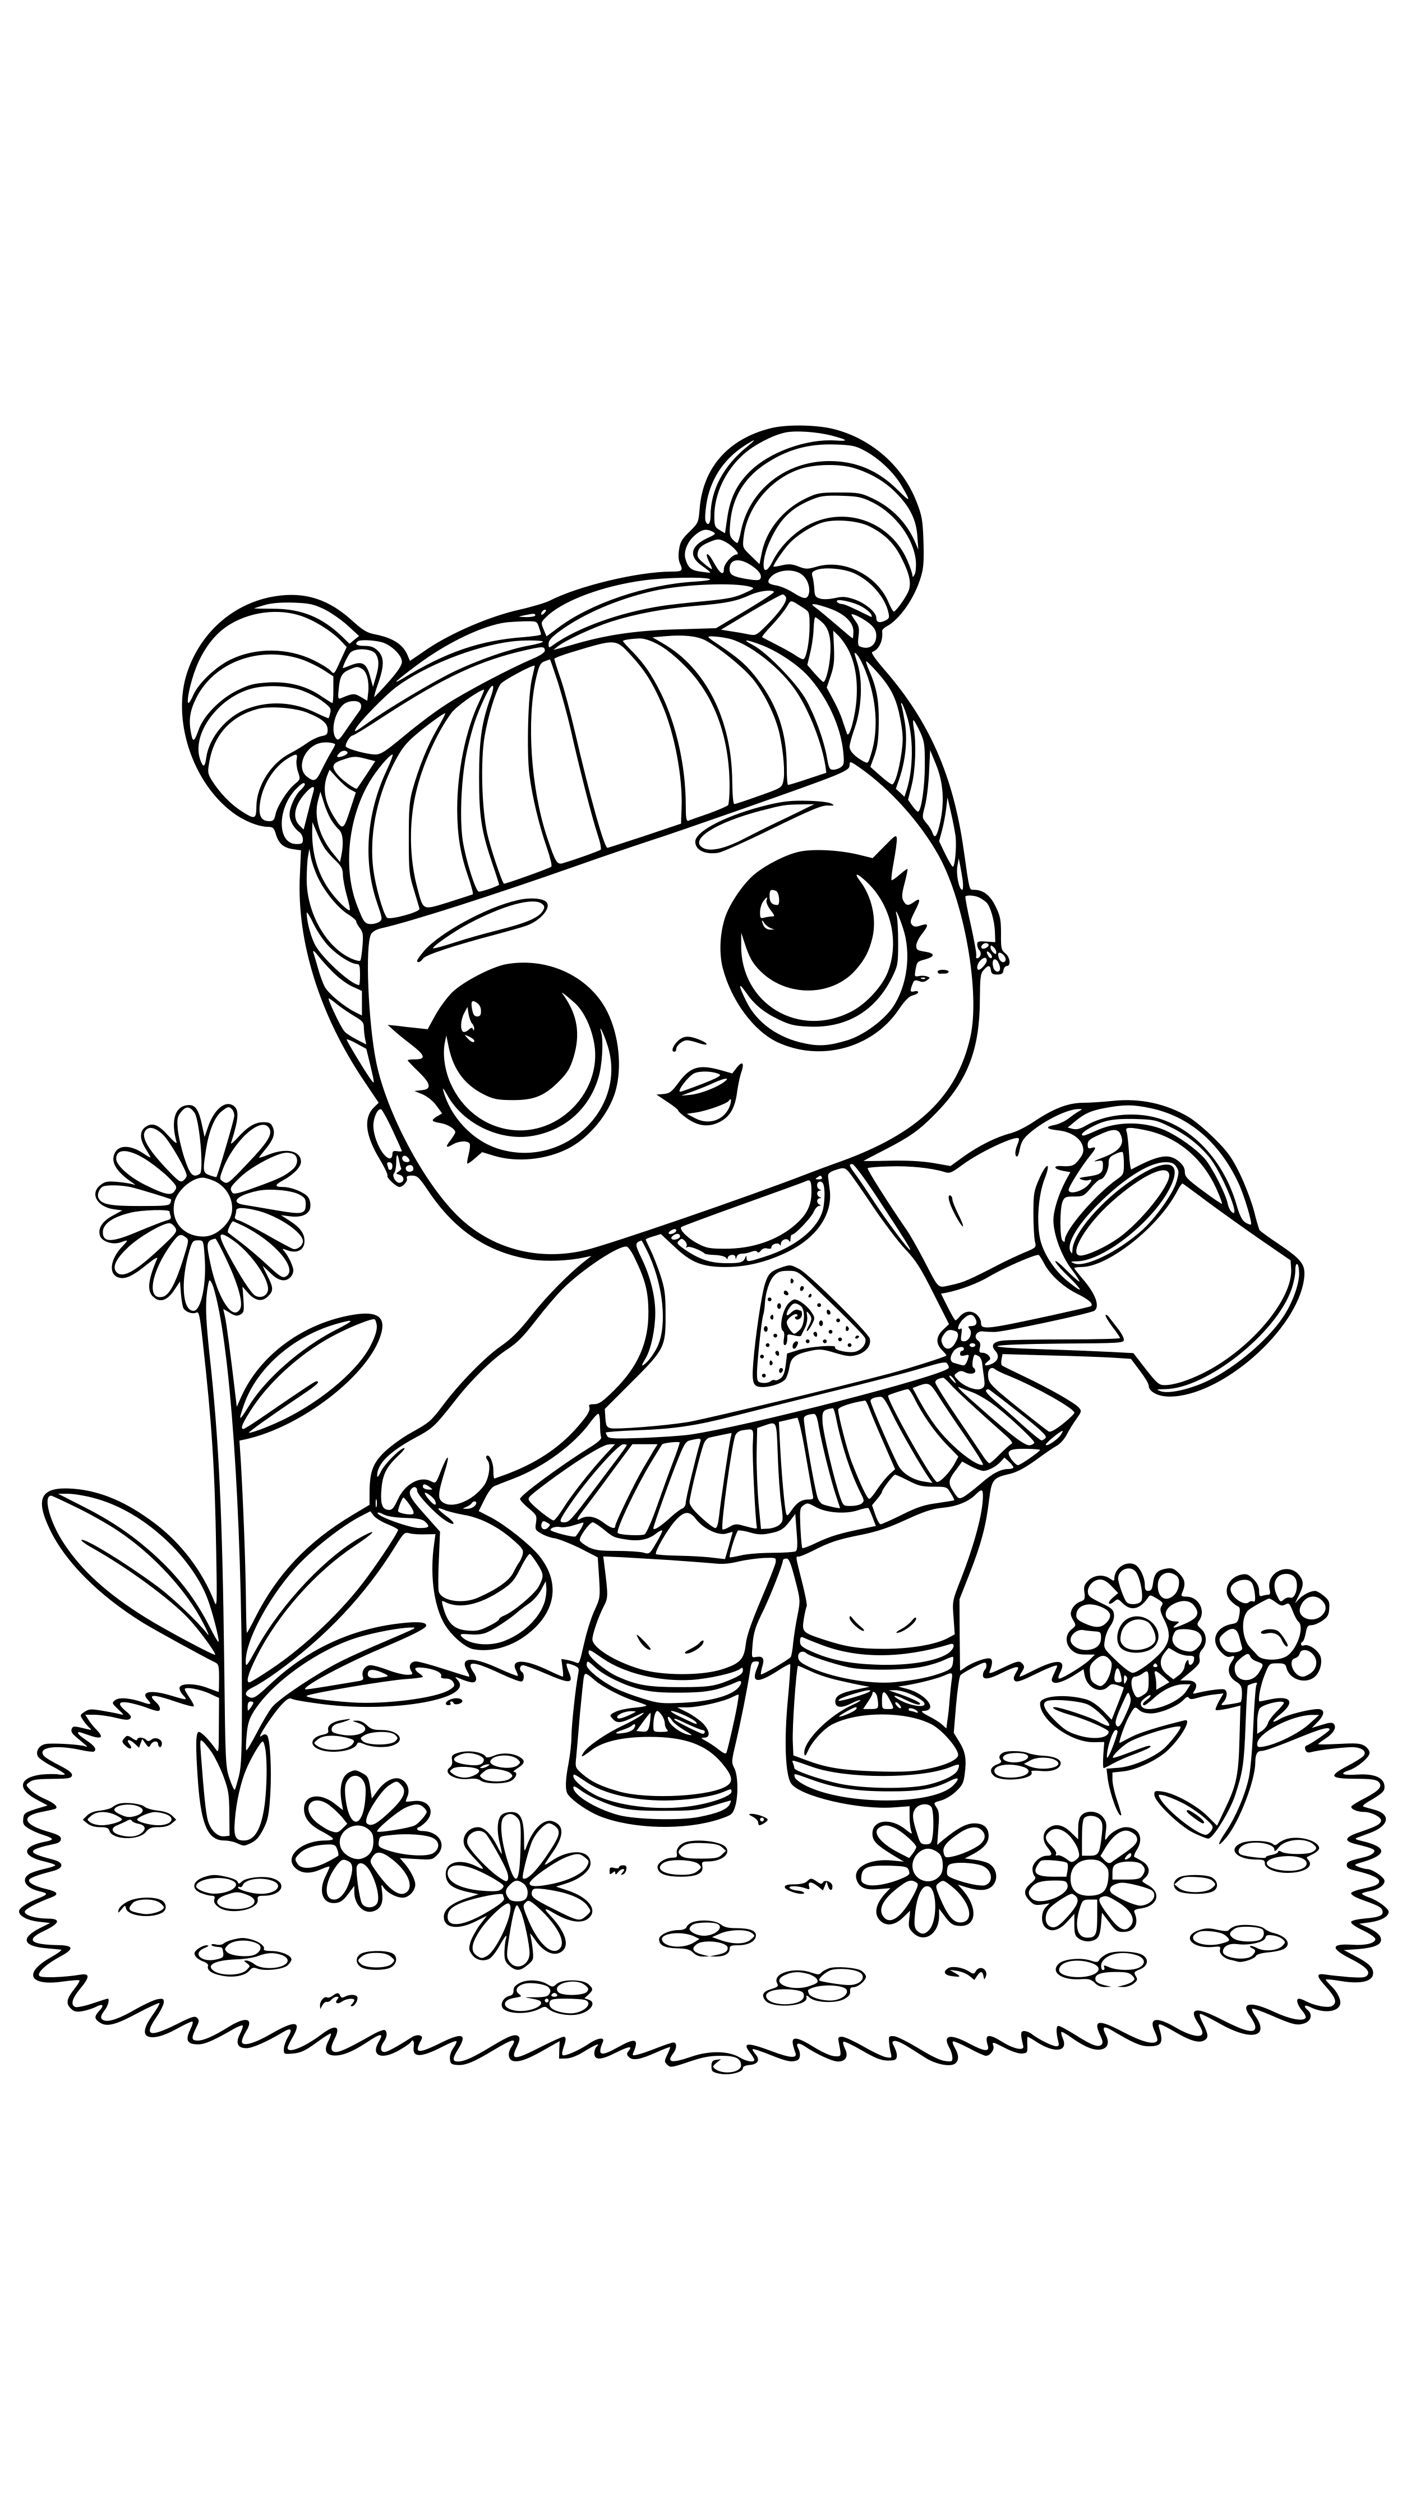 <?xml version="1.0" standalone="no"?>
<!DOCTYPE svg PUBLIC "-//W3C//DTD SVG 20010904//EN"
 "http://www.w3.org/TR/2001/REC-SVG-20010904/DTD/svg10.dtd">
<svg version="1.0" xmlns="http://www.w3.org/2000/svg"
 width="736pt" height="1312pt" viewBox="0 0 736 1312"
 preserveAspectRatio="xMidYMid meet">

<g transform="translate(0,1312) scale(0.1,-0.1)"
fill="#000000" stroke="none">
<path d="M4044 10872 c-221 -56 -353 -206 -371 -420 -6 -75 -7 -77 -54 -123
-39 -38 -49 -55 -54 -93 -5 -29 -3 -57 4 -72 18 -40 14 -44 -46 -44 -177 -1
-488 -76 -638 -153 -22 -11 -95 -33 -163 -48 -153 -35 -351 -120 -478 -205
l-92 -63 -12 29 c-24 58 -77 92 -173 111 -39 7 -62 21 -113 67 -126 116 -250
157 -407 133 -214 -33 -390 -183 -463 -396 -84 -244 23 -579 237 -739 60 -45
137 -76 189 -76 22 0 29 -6 38 -38 15 -50 41 -72 91 -79 l41 -6 -6 -136 c-16
-343 104 -728 336 -1073 l78 -116 -23 -22 c-58 -55 -49 -146 28 -274 26 -43
44 -82 41 -87 -6 -10 45 -58 63 -59 18 0 45 31 39 46 -4 10 4 14 27 14 29 -1
37 -9 87 -83 139 -207 313 -323 541 -358 74 -11 195 -7 274 11 l40 8 -40 -31
c-84 -67 -201 -186 -278 -285 -60 -76 -100 -117 -156 -156 -85 -59 -217 -194
-302 -307 -68 -90 -73 -94 -173 -150 -44 -24 -105 -69 -137 -99 -63 -61 -79
-107 -79 -219 l0 -59 -92 -55 c-234 -140 -393 -309 -508 -537 -22 -44 -42 -80
-44 -80 -2 0 -4 82 -5 182 -2 179 -14 505 -27 720 l-7 107 29 6 c295 64 652
339 714 552 27 90 -18 123 -142 103 -263 -42 -494 -211 -592 -432 l-23 -52 -7
59 c-24 204 -47 381 -55 415 l-9 40 34 -20 c27 -17 37 -19 55 -10 20 11 21 18
17 80 l-5 67 28 -32 c38 -43 75 -50 106 -19 29 29 29 44 -2 106 -14 27 -25 51
-25 53 0 1 17 -15 39 -36 42 -42 78 -50 105 -23 9 8 16 24 16 35 0 22 -25 75
-47 101 -14 16 -13 16 15 6 48 -18 86 -1 90 40 4 43 -18 76 -76 114 l-47 30
48 -6 c48 -6 84 4 99 28 14 20 8 63 -10 79 -27 25 -87 47 -127 47 -45 0 -44
10 1 35 55 30 94 70 94 97 0 58 -76 75 -170 38 -27 -11 -50 -18 -50 -16 0 2
16 23 35 46 41 49 52 82 36 116 -8 19 -18 24 -48 24 -45 0 -84 -24 -136 -82
-22 -24 -37 -36 -34 -27 43 136 44 179 7 199 -43 23 -99 -28 -129 -118 l-17
-50 -13 61 c-16 78 -34 107 -67 107 -74 0 -100 -77 -67 -195 3 -11 -15 3 -42
33 -54 60 -84 72 -120 48 -33 -22 -33 -64 0 -116 14 -22 25 -42 25 -44 0 -3
-17 6 -37 20 -68 46 -130 46 -151 1 -22 -46 8 -97 94 -155 18 -13 18 -13 -1
-7 -11 3 -47 9 -80 12 -52 4 -64 2 -88 -17 -57 -45 -17 -115 72 -127 l43 -6
-48 -26 c-56 -30 -80 -66 -70 -104 8 -33 68 -53 111 -37 40 15 41 13 7 -22
-66 -69 -74 -150 -16 -164 34 -9 75 11 149 72 35 28 55 39 50 28 -51 -118 -55
-176 -14 -206 34 -26 70 -11 106 44 l28 42 5 -65 c3 -35 9 -70 14 -77 12 -19
49 -31 67 -21 13 7 18 -13 33 -149 48 -432 64 -672 71 -1107 5 -270 4 -296 -9
-263 -63 161 -173 306 -311 411 -149 113 -285 171 -426 183 -173 14 -208 -45
-128 -212 80 -170 257 -347 489 -491 58 -36 321 -180 377 -207 21 -10 23 -18
23 -83 0 -40 -1 -73 -2 -73 -2 0 -27 9 -56 20 -64 25 -140 27 -149 4 -3 -8 4
-25 17 -40 28 -29 23 -29 -60 -4 -104 32 -164 23 -126 -19 25 -27 19 -31 -23
-16 -67 23 -124 28 -146 12 -19 -15 -18 -16 15 -48 32 -30 33 -32 10 -26 -14
4 -55 12 -92 18 -59 10 -70 10 -93 -5 -26 -17 -26 -18 -9 -44 10 -15 25 -33
33 -40 14 -12 13 -13 -9 -8 -73 18 -77 18 -84 1 -4 -11 2 -23 17 -36 12 -10
33 -28 47 -40 21 -17 22 -20 5 -14 -32 10 -180 18 -208 11 -34 -8 -51 -39 -38
-65 6 -10 40 -34 76 -52 36 -19 65 -37 65 -41 0 -4 -16 -4 -34 -1 -19 3 -60 2
-90 -1 -117 -15 -128 -76 -24 -131 l58 -31 -63 -19 c-57 -19 -62 -22 -65 -51
-3 -27 2 -35 30 -52 18 -11 51 -25 73 -32 57 -18 62 -26 18 -35 -132 -24 -135
-77 -6 -106 29 -7 53 -15 53 -19 0 -4 -26 -12 -57 -19 -32 -7 -68 -19 -80 -27
-45 -29 -19 -73 52 -90 51 -12 50 -16 -10 -40 -58 -24 -95 -49 -95 -66 0 -24
43 -47 101 -54 l62 -7 -56 -28 c-99 -51 -87 -93 31 -104 37 -3 74 -7 82 -8 8
-1 -14 -18 -49 -38 -153 -84 -119 -156 61 -129 44 6 82 9 85 6 3 -2 -8 -22
-25 -43 -43 -54 -47 -78 -21 -104 17 -17 28 -20 61 -15 22 4 54 14 70 22 38
20 48 11 20 -19 -28 -30 -28 -43 3 -63 36 -24 83 -12 203 53 57 30 106 52 109
50 3 -3 -13 -31 -36 -63 -41 -57 -51 -96 -29 -110 26 -16 83 -3 153 36 40 22
77 40 84 40 6 0 2 -18 -11 -44 -26 -55 -15 -76 42 -76 35 0 81 20 187 81 23
13 44 21 47 18 3 -3 -3 -23 -14 -44 -25 -49 -13 -75 34 -75 31 0 110 35 193
85 41 25 51 15 24 -28 -11 -19 -21 -47 -21 -62 0 -27 1 -27 50 -23 40 4 63 15
121 57 39 29 73 50 76 48 2 -3 -3 -19 -12 -37 -25 -48 -17 -74 24 -78 44 -4
100 18 176 68 75 50 91 51 64 5 -45 -75 13 -100 108 -45 28 16 54 34 58 40 12
20 21 9 17 -21 -9 -60 37 -60 151 -1 37 19 70 32 73 29 3 -3 -4 -20 -16 -36
-13 -19 -20 -42 -18 -58 2 -24 8 -29 36 -31 43 -4 86 13 192 77 105 63 128 67
94 16 -22 -33 -15 -69 14 -73 32 -5 77 12 164 62 l76 43 -2 -46 -1 -46 38 1
c24 1 58 14 96 38 59 36 85 46 63 24 -7 -7 -12 -22 -12 -34 0 -38 33 -38 110
1 72 36 94 39 70 10 -11 -13 -11 -19 2 -32 20 -20 60 -13 148 27 36 16 66 27
68 26 1 -2 -5 -20 -15 -40 -16 -34 -16 -37 0 -53 16 -16 23 -15 112 15 73 25
111 32 169 32 79 0 106 -13 106 -51 0 -38 -97 -50 -137 -17 -13 11 -12 14 8
31 l24 19 -25 -3 c-20 -3 -25 -10 -25 -34 0 -27 4 -31 43 -39 50 -10 122 7
122 29 0 9 13 15 37 17 44 4 55 28 27 59 -9 10 -15 21 -12 24 2 3 43 -11 91
-30 87 -35 112 -40 141 -29 18 7 21 36 6 64 -15 28 2 32 36 9 59 -40 144 -79
173 -79 42 0 57 29 36 69 -8 17 -11 32 -7 35 5 3 49 -18 97 -46 71 -41 99 -52
135 -53 38 0 45 3 48 21 2 11 -4 33 -13 50 -13 26 -13 29 1 32 9 2 38 -10 65
-27 27 -17 71 -45 98 -62 56 -35 132 -49 156 -29 20 16 19 45 -2 81 -9 15 -14
31 -11 34 3 4 41 -12 83 -34 42 -23 83 -41 90 -41 23 0 46 31 40 51 -8 25 -6
24 65 -12 35 -18 71 -29 88 -27 25 3 27 6 25 46 -1 23 0 42 2 42 2 0 26 -13
51 -30 92 -58 162 -48 134 20 -7 17 -11 33 -8 35 3 3 29 -12 59 -34 66 -46
117 -66 152 -57 34 8 42 37 22 76 -21 41 -12 49 28 26 114 -68 154 -86 198
-86 69 0 78 18 54 98 -9 27 3 24 89 -26 74 -43 119 -56 146 -42 26 14 25 30
-5 90 -16 32 -21 50 -13 50 6 0 52 -23 101 -51 167 -95 267 -71 185 43 -11 16
-18 32 -14 35 3 3 47 -12 98 -34 115 -50 138 -56 177 -42 34 12 43 47 16 69
-25 21 -17 31 13 16 67 -34 144 -28 157 13 7 24 -14 67 -49 100 -14 14 -26 27
-26 31 0 3 36 0 81 -8 99 -16 162 -3 167 36 5 32 -21 58 -93 95 l-60 32 75 5
c83 7 120 22 120 49 0 23 -24 44 -75 67 l-40 17 59 8 c58 9 96 30 96 55 0 17
-56 59 -102 75 -21 7 -38 16 -38 20 0 3 17 9 39 13 48 7 87 37 78 59 -8 20
-65 57 -89 57 -9 0 -29 5 -45 11 -28 12 -28 12 30 29 120 37 117 76 -8 106
-39 9 -46 13 -30 19 11 4 44 16 73 27 95 37 104 96 19 119 -23 6 -49 13 -57
16 -10 3 -2 12 25 28 76 44 86 55 83 83 -5 44 -57 64 -145 58 -77 -5 -95 5
-40 23 44 15 107 68 107 91 0 11 -11 27 -25 36 -22 14 -43 16 -135 11 -61 -3
-110 -4 -110 -1 0 2 18 16 40 30 42 28 59 59 41 77 -8 8 -25 6 -62 -6 l-52
-16 33 34 c36 37 35 65 -2 65 -46 -1 -161 -30 -195 -50 -52 -30 -51 -18 1 25
77 63 51 98 -54 76 -28 -6 -54 -11 -57 -11 -12 0 5 90 28 144 22 55 23 56 65
56 36 0 43 -3 48 -25 15 -58 93 -85 143 -50 31 22 48 79 34 114 -14 32 -62 64
-85 55 -17 -6 -23 11 -7 20 5 4 12 24 16 46 6 33 11 40 29 40 13 0 38 10 57
23 28 19 35 30 37 64 3 35 -1 44 -28 67 -17 14 -38 26 -45 26 -25 0 -63 -19
-85 -42 l-22 -23 21 42 c25 51 26 71 5 101 -54 77 -179 22 -159 -69 5 -22 3
-29 -8 -29 -9 0 -22 -3 -31 -6 -13 -5 -16 1 -16 26 0 22 -9 41 -30 62 -26 25
-36 29 -62 24 -73 -15 -103 -92 -55 -140 13 -13 29 -25 36 -27 10 -4 12 -16 7
-46 -7 -37 -11 -42 -41 -47 -85 -16 -113 -90 -55 -147 21 -22 36 -29 50 -24
24 8 25 2 4 -30 -24 -36 -14 -76 23 -100 28 -17 32 -26 33 -62 0 -23 -3 -44
-7 -46 -5 -3 -30 -8 -58 -12 -49 -7 -49 -7 -32 12 20 23 23 59 4 66 -13 5 -87
-5 -140 -18 -27 -7 -28 -6 -16 12 20 32 5 53 -38 53 l-37 0 33 28 c67 54 73
63 68 90 -3 16 2 32 14 45 27 30 25 82 -6 108 -22 20 -23 24 -10 43 37 51 -3
126 -66 126 -26 0 -30 3 -24 18 21 47 17 71 -14 103 -28 27 -37 31 -68 26 -48
-8 -63 -25 -70 -76 -4 -31 -10 -41 -24 -41 -15 0 -19 7 -19 31 0 43 -29 99
-56 109 -47 18 -104 -23 -104 -76 0 -13 -3 -13 -22 0 -35 25 -85 20 -115 -10
-21 -21 -25 -32 -20 -63 4 -34 2 -39 -24 -48 -16 -6 -34 -23 -41 -38 -10 -23
-9 -32 5 -57 17 -29 17 -30 -8 -50 -34 -27 -34 -76 0 -108 20 -18 37 -24 74
-24 l49 0 -28 -28 c-30 -29 -141 -98 -159 -98 -7 0 -6 11 4 31 37 70 -14 75
-137 13 -37 -19 -70 -34 -74 -34 -3 0 1 12 11 26 13 20 14 28 4 40 -16 20 -26
18 -108 -21 -58 -28 -72 -32 -66 -18 16 38 17 63 3 68 -18 7 -91 -19 -129 -45
-16 -12 -29 -20 -29 -18 0 2 -1 87 -2 189 l-1 185 52 132 c61 155 87 252 103
386 14 112 20 120 112 141 36 9 77 31 133 71 44 33 94 67 111 76 17 9 40 35
52 58 12 24 35 61 51 83 27 38 28 41 13 59 -24 26 -152 99 -284 162 -63 30
-118 57 -121 60 -3 4 -4 18 -1 33 l5 26 246 -7 c135 -3 287 -9 337 -12 l91 -6
46 -61 c26 -34 47 -69 47 -78 0 -33 48 -59 110 -59 271 0 670 349 706 618 9
73 -9 98 -126 178 -56 37 -104 72 -108 78 -3 6 -17 51 -29 101 -13 49 -46 136
-73 192 -43 88 -63 116 -133 186 -45 45 -107 97 -138 115 -121 71 -257 99
-397 84 -48 -5 -118 -10 -157 -10 -81 -1 -155 -30 -265 -104 -36 -24 -87 -49
-115 -56 -74 -19 -168 -66 -246 -122 l-69 -50 -91 16 c-62 10 -135 14 -229 12
-76 -2 -137 -2 -136 -1 1 2 52 28 112 59 132 68 179 101 267 191 166 169 230
334 231 594 1 120 3 139 20 158 24 27 34 27 38 -1 2 -18 10 -23 33 -23 23 0
31 5 33 23 2 12 10 22 18 22 22 0 17 47 -9 67 -20 16 -23 26 -22 103 0 74 -4
93 -29 144 -29 59 -65 86 -115 86 -23 0 -21 -8 -52 210 -55 390 -180 673 -415
944 -47 54 -73 91 -65 94 35 12 58 59 52 109 -1 7 9 17 21 24 71 36 151 152
183 263 14 46 16 86 13 185 -4 113 -8 135 -37 209 -72 184 -232 326 -426 378
-92 25 -255 28 -341 6z m321 -38 c87 -23 94 -31 21 -26 -151 10 -346 -60 -449
-162 -69 -68 -104 -139 -119 -243 l-12 -82 -28 17 c-25 15 -28 21 -28 73 0
117 59 241 154 325 56 50 153 100 219 114 53 11 163 4 242 -16z m-440 -56
c-128 -103 -195 -230 -195 -368 0 -40 -15 -54 -26 -25 -4 9 -2 48 4 87 19 129
90 238 201 309 59 38 65 37 16 -3z m615 -24 c75 -40 153 -115 192 -182 52 -89
50 -92 -21 -22 -100 100 -217 150 -356 150 -232 0 -423 -152 -466 -371 -6 -32
-15 -59 -19 -59 -4 0 -15 9 -25 20 -15 17 -17 30 -11 92 12 126 72 227 178
299 115 78 229 111 373 106 89 -3 107 -7 155 -33z m-59 -90 c89 -27 163 -70
222 -130 74 -74 108 -144 113 -231 l5 -68 -17 40 c-44 101 -120 180 -223 229
-62 29 -73 31 -176 31 -102 0 -114 -2 -175 -31 -119 -57 -208 -167 -231 -286
l-12 -59 -44 43 c-44 42 -45 44 -40 93 16 162 142 314 302 365 76 24 202 26
276 4z m100 -181 c120 -60 217 -191 227 -309 2 -29 -1 -60 -7 -70 -8 -14 -11
-15 -11 -4 0 8 -11 41 -24 72 -84 204 -317 294 -514 197 -78 -38 -158 -117
-195 -193 -55 -111 -68 -9 -14 107 52 113 109 169 216 214 48 20 70 23 156 21
90 -3 107 -6 166 -35z m-16 -126 c80 -40 131 -91 168 -167 45 -89 54 -138 32
-182 -21 -41 -64 -98 -73 -98 -4 0 -15 20 -26 45 -59 145 -234 233 -378 191
-50 -14 -58 -14 -97 1 -33 13 -50 14 -86 6 -25 -6 -45 -9 -45 -6 0 10 56 92
84 121 40 43 115 90 169 108 66 22 191 12 252 -19z m-823 -28 c18 -10 16 -13
-30 -34 -88 -41 -98 -96 -26 -145 25 -18 44 -33 42 -35 -2 -2 -25 1 -52 5 -49
7 -64 20 -78 68 -10 36 10 88 48 121 37 33 62 38 96 20z m66 -53 c38 -20 80
-66 60 -66 -24 0 -68 -50 -68 -77 0 -38 -22 -23 -54 37 -31 56 -50 55 -22 -2
9 -17 15 -33 13 -35 -2 -1 -21 12 -42 30 -33 28 -37 37 -31 61 5 19 19 33 49
46 51 23 60 24 95 6z m132 -121 c43 -27 63 -55 51 -73 -5 -9 -22 -9 -71 -1
-74 13 -90 22 -90 53 0 51 48 60 110 21z m542 -43 c87 -38 165 -127 182 -208
6 -26 3 -32 -19 -42 -30 -14 -45 -8 -45 17 0 28 -61 78 -117 96 -43 14 -61 15
-100 6 -28 -6 -60 -8 -77 -3 -24 7 -29 13 -31 47 -1 22 -5 52 -9 66 -7 23 -4
28 21 38 41 15 142 7 195 -17z m-266 -13 c26 -24 39 -68 29 -99 -9 -27 -26
-25 -82 10 -26 17 -65 33 -86 37 -46 7 -54 18 -31 44 38 42 129 47 170 8z
m-491 -18 c12 -5 -19 -10 -81 -14 -254 -15 -548 -115 -717 -244 l-58 -43 -15
36 c-15 36 -15 38 13 65 85 85 295 164 513 193 114 15 313 19 345 7z m215 -41
c23 -7 20 -10 -34 -34 -48 -22 -88 -30 -215 -42 -86 -8 -185 -19 -221 -25
-218 -34 -440 -114 -567 -205 -22 -16 -23 -15 -23 7 0 17 16 36 58 66 124 92
315 173 500 213 157 34 418 44 502 20z m123 -26 c4 -4 -64 -48 -149 -99 l-155
-92 -197 -6 c-211 -5 -366 -27 -529 -73 -48 -14 -97 -28 -108 -30 l-20 -5 20
16 c38 32 191 103 285 133 126 40 275 68 440 82 157 13 215 24 285 56 48 22
115 31 128 18z m63 -29 c8 -20 -33 -78 -102 -147 -54 -54 -56 -55 -97 -47 -23
5 -64 12 -92 16 l-50 8 155 93 c85 50 161 92 168 92 7 0 15 -7 18 -15z m99
-61 c23 -15 25 -22 25 -89 0 -83 -18 -175 -34 -175 -6 0 -24 9 -41 21 -16 11
-61 36 -100 56 -38 19 -72 37 -74 39 -2 2 20 30 50 61 30 32 65 75 78 96 26
42 15 43 96 -9z m301 11 c23 -13 44 -32 48 -41 3 -8 3 -14 -1 -12 -109 54
-141 68 -155 68 -9 0 -20 5 -24 12 -12 20 86 0 132 -27z m-2825 -12 c35 -17
91 -56 124 -86 l60 -55 -25 -20 -25 -21 -40 39 c-107 102 -214 145 -362 145
-56 0 -100 1 -99 2 1 1 27 9 57 18 36 10 85 14 150 12 83 -3 105 -8 160 -34z
m2647 6 c83 -28 132 -74 132 -123 0 -20 -2 -36 -4 -36 -3 0 -42 33 -88 73 -46
39 -95 80 -108 89 -35 24 -8 23 68 -3z m-1488 -24 c-7 -9 -15 -13 -17 -11 -7
7 7 26 19 26 6 0 6 -6 -2 -15z m-1288 -15 c72 -22 166 -80 216 -132 l32 -34
-33 -72 c-33 -73 -33 -73 -52 -52 -11 12 -52 37 -91 56 -136 65 -302 66 -434
2 -77 -37 -168 -124 -195 -185 -10 -24 -22 -43 -25 -43 -14 0 9 109 39 185 31
80 80 152 136 198 106 87 272 119 407 77z m1238 0 c0 -5 -21 -9 -47 -9 -47 2
-47 2 -13 9 52 11 60 11 60 0z m1720 -19 c51 -31 70 -54 70 -87 0 -51 -37 -76
-84 -58 -12 4 -14 16 -9 55 5 41 2 55 -16 79 -11 16 -21 31 -21 34 0 7 29 -4
60 -23z m-212 -19 c36 -33 48 -92 39 -186 -6 -63 -24 -127 -35 -125 -4 0 -24
21 -46 45 l-38 44 15 63 c9 35 17 91 18 125 1 34 5 62 9 62 5 0 21 -13 38 -28z
m-1489 -23 c6 -18 11 -35 11 -39 0 -4 -41 -10 -90 -14 -231 -17 -408 -78 -637
-218 -65 -39 -31 -8 81 75 156 116 342 204 461 220 17 2 60 5 97 6 66 1 66 1
77 -30z m1616 -104 c40 -69 58 -158 52 -265 -5 -95 -39 -221 -51 -190 -3 8
-13 38 -22 65 -8 28 -31 78 -50 113 l-34 63 21 62 c17 50 20 79 17 149 l-4 88
24 -23 c13 -12 34 -40 47 -62z m-744 35 c68 -35 197 -139 248 -200 62 -74 124
-201 144 -295 20 -94 29 -202 19 -245 -8 -34 -10 -36 -127 -77 -66 -24 -124
-43 -130 -43 -6 0 -10 46 -11 118 -2 324 -139 596 -364 725 l-55 32 70 6 c92
8 162 1 206 -21z m117 10 c108 -20 286 -159 368 -288 66 -102 129 -266 147
-383 l5 -35 -97 -32 c-53 -18 -100 -32 -104 -32 -4 0 -7 44 -7 98 0 174 -48
317 -151 454 -55 73 -96 110 -203 182 -65 43 -68 46 -39 46 17 0 53 -4 81 -10z
m-364 -32 c38 -20 92 -63 141 -113 154 -153 235 -372 235 -635 0 -47 -4 -90
-8 -96 -4 -5 -50 -25 -102 -44 -52 -18 -101 -35 -107 -38 -10 -3 -13 17 -13
81 0 203 -49 424 -131 590 -49 98 -86 152 -149 217 -28 28 -50 53 -50 55 0 6
40 12 84 14 26 1 58 -9 100 -31z m-1449 11 c49 -14 105 -68 105 -103 0 -17
-22 -51 -71 -106 -39 -44 -73 -79 -74 -78 -2 2 7 35 21 73 32 94 31 135 -2
169 -21 20 -37 26 -70 26 -41 0 -53 8 -37 23 10 11 84 8 128 -4z m845 3 c0 -4
-32 -13 -71 -20 -99 -17 -265 -74 -398 -138 -104 -50 -344 -192 -451 -269 -67
-48 -74 -51 -62 -29 20 37 153 173 211 217 149 112 412 216 606 240 59 8 165
7 165 -1z m1146 -17 c83 -31 188 -101 243 -160 102 -111 175 -267 188 -404 5
-55 4 -66 -12 -77 -10 -8 -29 -14 -41 -14 -19 0 -23 8 -33 65 -15 87 -61 214
-108 300 -47 86 -206 250 -278 288 -64 33 -44 34 41 2z m-684 -54 c73 -79 115
-146 164 -260 65 -149 109 -384 102 -545 l-3 -79 -190 -64 c-104 -34 -193 -63
-196 -63 -17 0 -92 269 -170 605 -23 99 -56 225 -75 280 -19 54 -34 103 -34
107 0 4 44 21 98 37 226 68 224 69 304 -18z m-452 23 c0 -8 -26 -26 -62 -41
-125 -53 -365 -180 -463 -245 -56 -36 -152 -109 -215 -162 -98 -81 -120 -96
-151 -96 -37 0 -138 26 -152 40 -10 9 20 60 35 60 5 0 78 44 161 99 322 209
510 296 752 350 85 19 95 19 95 -5z m-888 -16 c18 -28 19 -59 3 -115 l-17 -58
-13 47 c-20 79 -42 92 -110 64 -19 -8 -35 -14 -35 -12 0 13 31 75 42 83 29 24
112 18 130 -9z m2572 -91 c58 -147 69 -307 29 -434 -16 -52 -16 -52 -42 -38
-45 25 -71 53 -71 76 0 12 12 57 27 98 37 106 43 249 14 340 -19 60 -19 63 -2
45 10 -10 31 -50 45 -87z m-2960 62 c32 -11 83 -36 112 -54 l54 -35 0 -70 c0
-38 -2 -70 -5 -70 -3 0 -28 16 -57 35 -79 55 -172 79 -280 73 -77 -5 -100 -11
-163 -42 -88 -43 -174 -130 -201 -203 -24 -67 -31 -71 -40 -27 -15 72 -8 121
25 188 94 191 333 279 555 205z m1345 -121 c21 -68 51 -177 66 -243 43 -193
113 -468 141 -551 14 -42 22 -80 17 -84 -7 -6 -114 -45 -196 -70 -33 -10 -40
1 -85 135 -85 255 -109 616 -57 839 15 64 22 77 44 85 14 5 27 10 28 10 1 1
20 -54 42 -121z m1682 47 c71 -81 97 -137 117 -248 13 -74 14 -102 4 -171 -13
-90 -33 -158 -48 -163 -5 -1 -33 19 -62 45 l-53 47 22 60 c16 47 21 85 22 170
2 117 -11 186 -49 273 -13 28 -20 52 -16 51 4 0 32 -29 63 -64z m-1817 -20
c-22 -84 -30 -388 -15 -510 15 -119 52 -271 93 -388 17 -50 27 -92 22 -96 -10
-9 -246 -93 -249 -89 -13 16 -71 190 -87 262 -29 132 -36 381 -14 512 18 105
57 233 83 273 11 18 171 104 180 97 1 0 -5 -28 -13 -61z m-894 45 c25 -13 39
-67 33 -123 l-5 -45 -34 20 c-34 20 -41 20 -105 -7 -14 -5 -16 1 -11 47 6 67
16 86 55 103 39 17 43 18 67 5z m-327 -110 c35 -11 88 -37 116 -58 44 -32 50
-41 45 -62 -3 -14 -7 -27 -9 -29 -2 -2 -31 11 -65 27 -116 58 -245 66 -362 22
-108 -40 -200 -150 -215 -255 -7 -54 -17 -57 -33 -9 -44 132 94 321 268 369
72 20 180 18 255 -5z m1002 -42 c-46 -128 -60 -221 -60 -418 0 -207 12 -283
71 -457 19 -55 34 -103 34 -106 0 -6 -88 -37 -106 -37 -17 0 -70 170 -85 269
-18 125 -6 350 25 481 28 119 44 167 88 263 40 87 64 91 33 5z m-61 -25 c-70
-146 -114 -365 -114 -564 1 -136 17 -233 58 -351 17 -48 27 -89 24 -92 -4 -2
-61 -20 -126 -41 -140 -43 -133 -47 -165 74 -42 155 -45 343 -7 502 32 140
108 311 185 416 24 34 146 121 172 123 3 0 -10 -30 -27 -67z m-620 -9 c4 -10
1 -25 -6 -34 -7 -9 -35 -50 -63 -89 -44 -66 -50 -71 -62 -55 -27 37 -8 129 36
173 26 26 86 29 95 5z m2865 -56 c37 -113 37 -280 0 -396 l-11 -34 -22 21 -23
21 19 55 c32 96 42 199 29 288 -7 43 -15 85 -18 93 -3 8 -3 14 0 14 3 0 15
-28 26 -62z m-3150 13 c81 -32 111 -57 111 -91 0 -24 -5 -29 -34 -34 -18 -4
-52 -20 -74 -36 -22 -16 -62 -40 -89 -54 -99 -50 -176 -171 -177 -278 -1 -69
-7 -71 -79 -25 -57 37 -112 94 -153 158 -24 39 -25 45 -15 101 25 144 116 242
258 278 61 15 191 5 252 -19z m686 -87 c-51 -88 -96 -201 -128 -314 -18 -64
-21 -103 -21 -260 0 -172 2 -191 27 -271 14 -48 28 -92 29 -99 4 -17 -159 -61
-171 -46 -21 25 -60 166 -71 251 -22 172 14 366 99 541 40 80 62 112 107 153
53 48 166 132 171 127 2 -2 -17 -38 -42 -82z m2533 -11 c25 -53 27 -69 27
-178 0 -115 -19 -245 -36 -245 -4 0 -18 14 -30 31 l-22 31 19 76 c20 80 25
223 11 300 -4 23 -5 42 -2 42 4 0 18 -26 33 -57z m-3069 -69 c2 -2 -7 -19 -19
-39 -12 -20 -35 -62 -51 -95 -29 -61 -40 -66 -78 -36 -56 44 -16 152 65 175
25 8 71 5 83 -5z m65 -43 c3 -5 -8 -14 -24 -20 -31 -10 -39 -4 -18 17 14 14
35 16 42 3z m3124 -212 c3 -52 -1 -102 -12 -153 -17 -77 -29 -93 -41 -56 -4
11 -17 33 -31 49 -24 29 -24 30 -9 88 9 32 19 112 22 177 l6 119 30 -74 c21
-51 31 -98 35 -150z m-3391 174 c-3 -16 1 -45 8 -66 12 -36 12 -38 -15 -60
-39 -30 -97 -121 -104 -163 -6 -27 -12 -34 -31 -34 -43 0 -58 27 -51 88 11 97
71 195 148 242 44 27 52 25 45 -7z m472 -58 c-106 -226 -124 -478 -49 -695 27
-78 28 -86 13 -97 -9 -7 -29 -13 -44 -13 -33 0 -40 8 -73 94 -76 191 -50 458
62 649 35 61 107 147 123 147 4 0 -10 -38 -32 -85z m-106 62 l47 -12 -46 -70
c-26 -39 -48 -72 -50 -74 -6 -7 -74 41 -99 70 -38 45 -33 63 23 81 59 20 66
20 125 5z m2590 -46 c159 -111 320 -290 416 -464 134 -243 217 -720 165 -950
-71 -312 -274 -506 -681 -653 -54 -19 -132 -48 -173 -64 -309 -120 -1037 -370
-1165 -401 -250 -60 -498 7 -674 181 -179 177 -372 542 -426 805 -42 208 -59
614 -27 672 7 13 28 25 54 31 152 34 577 170 1023 327 121 43 292 101 380 130
88 28 284 96 435 149 612 215 620 219 620 253 0 19 6 17 53 -16z m-2672 -116
l27 -14 -31 -95 c-34 -104 -38 -106 -82 -36 -51 81 -63 153 -36 223 l11 27 42
-46 c23 -25 54 -52 69 -59z m-241 27 c0 -5 -10 -17 -21 -28 -29 -25 -59 -91
-59 -129 0 -32 22 -71 52 -93 10 -7 18 -24 18 -38 0 -21 -5 -24 -34 -24 -101
0 -103 184 -3 288 31 32 47 40 47 24z m46 -34 c-4 -13 -17 -63 -29 -112 l-23
-90 -22 22 c-38 38 -27 103 28 166 36 41 55 47 46 14z m92 -150 c12 -19 30
-43 42 -53 21 -19 25 -74 11 -140 l-6 -29 -31 38 c-77 92 -108 198 -84 286
l12 45 18 -57 c9 -31 27 -72 38 -90z m3278 -85 c7 -55 -3 -163 -14 -162 -4 0
-22 30 -40 67 l-32 67 15 55 c8 30 18 82 22 115 l7 60 17 -75 c10 -41 21 -99
25 -127z m-3309 -69 c12 -16 37 -45 57 -63 28 -27 36 -43 36 -71 0 -19 9 -69
20 -109 12 -40 19 -76 16 -78 -8 -8 -74 57 -110 110 -61 89 -90 194 -87 312
l1 40 24 -56 c12 -31 32 -69 43 -85z m-39 -148 c36 -77 108 -164 161 -196 23
-14 41 -30 41 -36 0 -7 9 -22 19 -35 16 -20 19 -35 14 -94 -3 -38 -8 -73 -12
-77 -3 -4 -24 1 -47 11 -132 59 -234 240 -234 414 0 45 3 100 7 122 l7 40 8
-44 c4 -24 20 -71 36 -105z m3386 -18 c3 -27 2 -48 -3 -48 -16 0 -33 81 -25
124 l7 41 7 -35 c4 -19 10 -56 14 -82z m89 -90 c12 -6 27 -17 35 -24 21 -21
42 -93 45 -153 l2 -56 -47 3 c-42 3 -48 1 -48 -15 0 -10 5 -24 11 -30 7 -7 9
-19 6 -27 -7 -19 -28 -22 -22 -3 3 6 -10 78 -28 160 -19 81 -31 149 -29 152 9
9 53 5 75 -7z m-3413 -259 c47 -47 115 -89 145 -89 12 0 15 -12 15 -55 0 -30
-2 -55 -5 -55 -37 0 -176 124 -224 199 -26 40 -51 132 -51 180 0 9 17 -17 36
-58 21 -43 57 -95 84 -122z m3460 11 c0 -12 -28 -25 -36 -17 -9 9 6 27 22 27
8 0 14 -5 14 -10z m40 -37 c0 -13 -3 -13 -15 -3 -8 7 -15 19 -15 27 0 13 3 13
15 3 8 -7 15 -19 15 -27z m-3466 -121 c26 -24 67 -53 92 -63 l44 -20 0 -65 0
-64 -38 19 c-60 31 -140 98 -158 133 -9 18 -25 60 -34 94 -10 34 -21 73 -25
85 -5 16 7 6 32 -26 22 -27 61 -70 87 -93z m3442 91 c-4 -4 -11 -1 -16 7 -16
25 -11 35 7 17 9 -9 13 -20 9 -24z m62 15 c16 -16 15 -38 -2 -38 -13 0 -26 20
-26 41 0 13 14 11 28 -3z m-88 -30 c0 -14 -30 -48 -42 -48 -14 0 -9 33 10 50
18 18 32 17 32 -2z m70 -40 c0 -27 -29 -22 -36 6 -9 35 5 54 23 31 7 -11 13
-27 13 -37z m-3477 -192 c23 -18 63 -45 90 -61 38 -22 47 -32 47 -55 0 -15 3
-42 6 -60 l7 -32 -49 25 c-27 14 -57 33 -66 44 -19 20 -91 173 -82 173 3 0 24
-15 47 -34z m173 -325 c21 -89 21 -94 3 -70 -24 31 -129 204 -129 213 0 4 23
-5 52 -21 l51 -28 23 -94z m4092 -217 c200 -41 360 -176 461 -388 31 -64 76
-214 68 -223 -3 -2 -16 3 -30 11 -17 12 -30 38 -46 94 -67 230 -230 406 -426
457 -121 31 -266 14 -363 -42 -31 -18 -50 -23 -70 -18 l-27 7 35 29 c53 45 87
60 164 74 97 18 144 18 234 -1z m-5017 -24 c26 -36 50 -307 28 -321 -36 -23
-52 -6 -82 86 -16 50 -31 117 -34 150 -4 51 -2 64 17 88 26 33 46 32 71 -3z
m197 18 c7 -7 12 -22 12 -34 0 -19 -87 -313 -94 -322 -2 -1 -17 3 -34 9 -37
13 -38 21 -21 132 15 99 44 171 80 202 35 28 40 30 57 13z m842 -108 c27 -58
49 -108 50 -111 0 -3 -11 -4 -25 -1 -20 3 -25 0 -25 -17 0 -11 -6 -21 -13 -21
-35 0 -86 102 -87 170 0 45 23 94 41 88 5 -2 32 -50 59 -108z m3605 98 c-11
-6 -36 -23 -55 -38 -19 -15 -52 -30 -72 -34 -54 -10 -47 -22 18 -29 67 -7 119
-42 129 -87 5 -24 1 -38 -20 -65 -25 -34 -39 -39 -97 -35 -43 2 -33 -17 11
-25 l40 -7 -25 -46 c-37 -70 -64 -156 -64 -206 0 -74 42 -187 94 -256 26 -34
45 -64 43 -66 -2 -3 -32 23 -66 57 -33 34 -61 56 -61 49 0 -7 31 -44 70 -81
79 -78 78 -91 -2 -26 -73 58 -131 148 -148 225 -19 91 -9 230 24 315 35 90 11
90 -29 -1 -27 -62 -30 -76 -30 -182 0 -63 4 -129 8 -146 8 -31 8 -32 -60 -60
-37 -16 -97 -44 -133 -63 -157 -81 -181 -91 -244 -105 -78 -16 -62 -31 -150
138 -32 60 -70 128 -86 150 -93 135 -210 319 -205 325 4 3 55 8 113 9 103 4
222 -8 289 -29 29 -9 37 -6 95 37 92 68 280 156 296 139 3 -3 0 -16 -6 -30
-14 -31 -16 -65 -3 -65 5 0 11 19 15 41 5 28 17 51 39 71 72 68 205 136 267
137 24 0 24 0 5 -11z m475 -81 c82 -39 151 -92 207 -159 65 -78 171 -332 120
-290 -9 7 -19 28 -22 45 -11 52 -81 189 -120 235 -45 52 -143 121 -212 151
-113 47 -252 46 -360 -4 -30 -14 -59 -25 -64 -25 -21 0 -6 18 31 39 74 41 119
50 235 48 103 -3 114 -5 185 -40z m-4727 -8 c19 -31 -5 -72 -111 -183 -102
-108 -108 -112 -129 -99 -21 14 -21 16 -7 56 55 155 205 293 247 226z m-555
-37 c35 -35 122 -186 122 -212 0 -7 -8 -19 -17 -26 -16 -12 -26 -5 -94 67 -89
95 -126 158 -109 189 17 32 55 25 98 -18z m5170 23 c164 -39 294 -153 365
-321 14 -32 24 -61 22 -62 -2 -2 -47 28 -99 67 -83 61 -96 75 -96 100 0 20 -9
37 -31 55 -52 44 -106 35 -250 -42 -4 -1 -9 37 -12 85 -3 48 -8 98 -12 111 -6
19 -4 22 21 22 16 0 57 -7 92 -15z m-148 -14 c29 -56 0 -94 -102 -131 -34 -13
-41 -18 -20 -14 30 5 32 4 32 -24 0 -39 -14 -48 -80 -57 -45 -6 -51 -9 -32
-16 12 -5 29 -6 37 -3 20 8 19 -3 -3 -26 -33 -35 -102 -52 -102 -25 0 16 69
126 114 181 31 38 33 47 6 39 -16 -5 -20 -2 -20 18 0 20 11 29 58 50 68 32 98
34 112 8z m-5103 -144 c37 -25 88 -66 111 -90 40 -41 43 -46 30 -66 -17 -29
-48 -23 -154 29 -84 41 -154 104 -154 138 0 58 71 53 167 -11z m5123 -15 c0
-54 -2 -58 -38 -83 -111 -79 -272 -266 -272 -317 0 -12 -3 -13 -12 -4 -15 15
-15 167 0 205 10 24 16 27 61 27 47 0 52 3 88 45 20 25 43 45 49 45 19 0 44
47 44 83 0 28 5 36 33 49 17 9 35 14 40 11 4 -2 7 -30 7 -61z m-4352 46 c19
-19 14 -53 -10 -74 -40 -35 -70 -50 -192 -94 -96 -35 -120 -40 -127 -29 -14
23 -11 28 41 79 57 56 197 130 244 130 18 0 37 -5 44 -12z m548 -34 c3 -15 7
-31 10 -35 2 -4 -4 -12 -13 -18 -17 -10 -16 -11 5 -17 25 -7 27 -37 2 -42 -21
-4 -45 37 -31 51 6 6 11 31 11 56 0 48 8 51 16 5z m54 5 c0 -12 -27 -11 -35 1
-11 17 5 32 21 19 8 -6 14 -15 14 -20z m-90 -29 c0 -11 -4 -20 -10 -20 -5 0
-10 2 -10 4 0 2 -3 11 -6 20 -4 11 -1 16 10 16 9 0 16 -8 16 -20z m4116 -5
c14 -22 14 -29 0 -78 -18 -62 -113 -195 -184 -257 -127 -112 -296 -194 -353
-171 -22 9 -20 10 16 11 143 3 411 220 493 398 60 133 -28 147 -200 32 -167
-111 -317 -287 -318 -372 -1 -19 -2 -20 -10 -7 -25 43 45 155 172 275 130 123
248 193 325 194 34 0 46 -5 59 -25z m-4006 -11 c0 -8 -9 -14 -20 -14 -22 0
-28 26 -7 33 16 6 27 -1 27 -19z m2454 -178 c134 -204 160 -246 153 -246 -9 0
-126 157 -186 249 -34 52 -77 116 -96 142 -39 53 -41 59 -20 59 9 0 72 -85
149 -204z m-167 162 c11 -13 67 -93 124 -178 57 -85 134 -187 170 -225 56 -59
81 -97 149 -233 l82 -162 -31 -29 c-38 -36 -40 -73 -5 -108 14 -14 24 -26 22
-28 -7 -7 -192 -66 -293 -93 -263 -70 -978 -242 -1065 -256 -125 -20 -375 -39
-405 -32 -20 5 -24 13 -27 54 l-3 47 138 138 c176 175 182 187 181 357 0 109
-4 136 -28 210 -16 47 -39 106 -52 132 -13 26 -24 50 -24 52 0 3 18 11 40 17
l39 12 70 -65 c89 -85 147 -108 270 -108 110 0 219 27 327 80 153 75 236 198
220 324 -4 28 -7 60 -9 71 -1 14 7 23 33 32 49 17 54 16 77 -9z m1681 -13 c7
-54 -147 -247 -265 -332 -68 -48 -163 -92 -200 -93 -68 0 25 159 163 282 155
138 293 204 302 143z m-1823 -15 c3 -6 -4 -10 -17 -10 -18 0 -20 2 -8 10 19
12 18 12 25 0z m-3189 -19 c83 -38 119 -142 72 -211 -33 -49 -83 -80 -130 -80
-104 0 -172 78 -153 176 11 62 91 133 150 133 11 0 38 -8 61 -18z m3134 -57
c0 -69 -24 -119 -84 -171 -93 -82 -226 -128 -371 -127 -78 0 -97 3 -142 27
-52 27 -100 75 -86 87 4 4 150 58 323 120 173 62 322 116 330 120 24 13 30 2
30 -56z m68 6 c2 -25 -1 -68 -7 -95 -23 -101 -142 -199 -307 -251 -89 -29 -94
-29 -95 -6 0 13 -2 14 -6 2 -10 -25 -25 -30 -94 -30 -90 0 -147 19 -227 74
-37 26 -41 32 -28 44 13 13 17 13 31 -1 9 -9 13 -22 9 -28 -5 -8 -3 -9 5 -4
11 6 74 -18 91 -35 3 -3 27 -6 54 -7 27 -1 53 -8 58 -15 5 -8 8 -9 8 -2 0 19
40 25 41 6 1 -15 2 -15 6 1 3 10 14 17 28 17 13 0 35 4 49 10 17 6 27 6 32 -1
3 -6 11 -3 18 7 9 11 21 15 35 11 13 -3 21 -1 21 8 0 16 38 26 44 11 2 -6 5
-4 5 5 1 22 32 34 43 17 5 -9 8 -6 8 10 0 12 4 22 8 22 16 0 99 87 113 118 7
18 21 32 29 33 10 0 11 2 3 6 -7 2 -13 11 -13 19 0 8 6 14 13 15 10 0 10 2 0
6 -7 2 -13 11 -13 19 0 8 6 14 13 15 10 0 10 2 0 6 -21 8 -16 45 5 41 12 -2
18 -15 20 -48z m2007 -55 c66 -49 192 -139 280 -200 l160 -110 3 -43 c11 -158
-211 -423 -458 -547 -82 -41 -157 -65 -207 -65 -28 0 -40 10 -98 84 l-65 84
-113 6 c-61 3 -221 10 -355 14 -362 11 -317 26 86 30 315 2 332 3 332 21 0 10
-14 36 -31 57 -17 22 -37 48 -45 58 -7 11 -16 17 -20 14 -3 -4 13 -31 35 -61
23 -29 41 -57 41 -60 0 -4 -132 -7 -292 -7 -161 0 -310 -3 -331 -7 -45 -7 -56
-26 -32 -53 23 -25 16 -52 -18 -68 -34 -16 -49 -8 -22 12 16 12 17 16 6 30 -7
9 -22 16 -33 16 -17 0 -19 5 -14 26 5 19 2 30 -11 39 -25 19 -5 51 28 47 13
-2 41 -3 61 -3 52 1 507 98 524 112 30 24 3 93 -67 172 -21 25 -39 48 -39 51
0 3 17 6 38 6 140 1 406 212 502 398 12 24 25 42 29 40 3 -2 60 -43 126 -93z
m-5647 74 c43 -10 203 -59 210 -64 1 -1 0 -10 -4 -19 -5 -14 -27 -16 -161 -16
-160 0 -203 9 -217 45 -7 19 8 51 26 58 23 9 98 7 146 -4z m882 -38 c29 -15
35 -23 35 -51 0 -53 -17 -56 -157 -32 -67 12 -142 24 -165 28 -78 11 -40 51
71 74 59 13 175 3 216 -19z m-215 -86 c109 -29 235 -114 235 -160 0 -23 -30
-46 -52 -40 -10 4 -73 37 -139 75 -67 38 -132 71 -146 75 -17 4 -23 11 -19 21
3 9 6 22 6 30 0 18 40 18 115 -1z m-465 -4 c0 -5 3 -16 6 -25 4 -11 -2 -17
-23 -22 -15 -4 -79 -29 -142 -55 -144 -62 -192 -63 -191 -4 1 42 53 78 145
100 59 15 205 19 205 6z m381 -72 c171 -83 298 -232 229 -269 -17 -9 -31 0
-100 64 -44 41 -106 93 -138 117 -31 24 -61 46 -65 50 -7 5 18 59 27 59 1 0
22 -10 47 -21z m-352 -11 c13 -21 10 -27 -73 -105 -138 -130 -205 -166 -236
-128 -21 26 -1 68 61 127 56 54 182 128 218 128 9 0 22 -10 30 -22z m2631 -17
c0 -11 -31 -24 -39 -16 -3 3 1 10 9 15 19 12 30 12 30 1z m20 -31 c0 -11 -30
-21 -42 -14 -7 5 -4 12 7 20 18 13 35 10 35 -6z m-2595 -4 c18 -13 17 -17 -14
-117 -40 -126 -73 -187 -106 -195 -88 -22 -63 131 46 279 37 50 46 54 74 33z
m257 -22 c93 -69 187 -208 174 -259 -7 -28 -37 -40 -65 -26 -22 12 -77 96
-145 222 -59 110 -51 126 36 63z m-45 -91 c63 -132 90 -231 74 -262 -37 -69
-117 51 -156 235 -24 112 -22 123 26 133 3 0 28 -47 56 -106z m-113 15 c12
-143 -18 -288 -58 -288 -59 0 -69 156 -21 318 14 47 19 52 44 52 29 0 29 0 35
-82z m2319 35 c90 -179 113 -404 55 -518 -14 -27 -38 -61 -52 -74 -31 -29 -33
-24 -6 21 28 48 50 152 50 238 0 87 -26 190 -70 282 -38 78 -38 85 -3 97 2 1
13 -20 26 -46z m-61 -46 c56 -115 71 -175 72 -282 1 -161 -54 -287 -180 -412
-60 -59 -79 -73 -105 -73 -25 0 -30 -3 -25 -16 4 -10 -4 -31 -21 -53 -104
-137 -233 -230 -410 -297 -35 -13 -66 -24 -68 -24 -3 0 -5 19 -5 43 0 43 -22
89 -36 75 -4 -4 -1 -14 6 -23 18 -22 7 -96 -20 -133 -58 -78 -163 -122 -214
-88 -29 19 -28 45 9 164 13 39 19 72 15 72 -5 0 -20 -31 -35 -69 -27 -68 -27
-69 -53 -55 -56 29 -135 -14 -172 -93 -25 -54 -34 -63 -61 -56 -25 7 -33 41
-26 112 6 72 26 111 84 167 26 24 42 44 36 44 -21 0 -107 -86 -124 -125 -10
-22 -19 -32 -19 -22 -1 63 63 127 202 202 90 48 101 59 205 191 86 111 197
220 275 271 51 33 85 67 149 150 46 60 110 135 143 168 106 105 294 229 336
222 8 -1 27 -28 42 -60z m2148 -26 c30 -60 101 -125 174 -161 61 -30 87 -53
74 -65 -2 -3 -96 -24 -209 -49 -351 -76 -369 -77 -369 -37 0 11 -10 30 -22 41
-27 24 -64 20 -90 -10 -9 -11 -19 -20 -22 -20 -3 0 -22 31 -41 70 l-35 70 27
5 c76 15 165 49 228 86 79 47 246 119 258 112 4 -2 16 -21 27 -42z m1340 -56
c0 -57 -36 -156 -84 -227 -86 -130 -277 -287 -424 -348 -90 -38 -182 -55 -219
-42 -26 10 -24 10 24 11 216 3 582 292 663 524 11 31 20 75 20 97 0 25 4 39
10 35 6 -3 10 -26 10 -50z m-5701 -67 c88 -277 151 -1176 151 -2162 0 -286 -3
-359 -16 -409 -9 -34 -18 -66 -21 -70 -3 -5 -15 20 -27 55 -22 62 -23 80 -29
619 -10 786 -28 1167 -78 1619 -16 153 -20 227 -15 293 4 48 12 87 16 87 5 0
13 -15 19 -32z m4001 -168 c13 -25 5 -40 -22 -40 -17 0 -18 -2 -8 -15 18 -21
-2 -65 -29 -65 -17 0 -19 5 -14 37 4 26 3 34 -5 29 -22 -14 -12 25 13 49 29
30 51 32 65 5z m-3142 -38 c2 -21 -8 -56 -30 -99 -60 -126 -249 -289 -448
-388 -72 -36 -172 -75 -193 -75 -10 0 120 92 285 203 72 48 91 67 69 67 -8 0
-45 -24 -280 -185 -52 -36 -98 -65 -103 -65 -19 0 -4 34 51 117 97 145 271
297 436 380 83 43 186 83 200 79 6 -1 11 -17 13 -34z m-215 -22 c-184 -94
-372 -259 -460 -405 -48 -78 -53 -76 -23 10 66 193 258 361 485 426 101 29
100 21 -2 -31z m3251 -6 c21 -8 20 -29 -1 -65 -21 -35 -50 -37 -65 -4 -9 19
-8 29 6 50 17 25 31 30 60 19z m106 -74 c0 -5 -7 -10 -15 -10 -8 0 -15 5 -15
10 0 6 7 10 15 10 8 0 15 -4 15 -10z m-60 -20 c0 -5 -4 -10 -10 -10 -5 0 -10
-7 -10 -15 0 -11 7 -14 25 -9 24 6 24 5 14 -25 -9 -24 -16 -30 -30 -26 -10 3
-28 8 -39 11 -24 6 -26 31 -4 62 15 22 54 31 54 12z m79 -39 c8 -5 16 -22 17
-38 2 -15 6 -49 10 -75 5 -39 3 -48 -13 -56 -25 -14 -89 9 -122 43 -25 25 -25
27 -7 40 13 10 24 11 37 5 26 -15 59 -12 59 4 0 8 -5 16 -10 18 -11 3 -2 68 9
68 3 0 12 -4 20 -9z m-159 -61 c-27 -41 -1060 -307 -1360 -350 -41 -6 -153
-13 -248 -17 -144 -5 -175 -4 -183 8 -5 8 -9 17 -9 20 0 3 73 9 163 12 196 7
312 24 517 77 85 22 310 78 500 125 190 46 404 101 475 123 115 34 131 37 139
23 6 -9 8 -18 6 -21z m246 -8 c5 -5 41 -22 79 -37 136 -56 335 -168 335 -190
0 -5 -27 -32 -60 -58 -42 -33 -65 -45 -75 -40 -8 5 -82 62 -164 128 -133 107
-149 124 -153 155 -6 41 14 63 38 42z m-218 -52 c7 -11 11 -20 9 -20 -2 0 -12
9 -22 20 -10 11 -14 20 -9 20 5 0 15 -9 22 -20z m-19 -25 c26 -31 132 -128
291 -269 29 -26 39 -41 30 -44 -7 -3 -34 -27 -60 -53 -26 -27 -51 -49 -56 -49
-5 1 -18 15 -30 33 -12 18 -73 110 -138 205 -64 94 -116 178 -116 186 0 12 12
20 41 25 4 0 21 -15 38 -34z m-62 -63 c23 -37 87 -133 142 -212 55 -80 96
-146 91 -148 -20 -7 -88 36 -153 98 -73 68 -120 131 -181 240 l-35 65 32 12
c53 19 60 15 104 -55z m179 20 c35 -14 92 -48 135 -84 81 -65 189 -168 189
-180 0 -3 -9 -10 -20 -13 -24 -8 -91 42 -267 198 -102 89 -128 116 -105 105 4
-2 34 -14 68 -26z m-307 -29 c40 -83 109 -182 172 -246 l60 -62 -18 -34 c-25
-47 -79 -104 -95 -99 -26 9 -269 441 -255 454 5 5 88 32 103 33 5 1 20 -20 33
-46z m550 -77 c119 -94 148 -122 140 -133 -6 -7 -16 -13 -21 -13 -6 0 -49 35
-97 78 -47 43 -112 100 -143 126 -32 27 -55 52 -52 58 3 5 10 8 14 6 5 -2 77
-57 159 -122z m-667 -3 c37 -79 153 -281 196 -342 l17 -24 -45 7 c-53 8 -103
37 -128 74 -21 30 -152 332 -152 349 0 12 20 20 53 22 12 1 29 -23 59 -86z
m-117 20 c10 -27 44 -108 76 -181 l58 -133 -30 -27 c-16 -15 -44 -49 -62 -76
-17 -27 -37 -51 -43 -53 -10 -3 -47 75 -94 196 -22 57 -70 244 -70 272 0 14
65 36 141 48 4 1 14 -20 24 -46z m-175 -50 c28 -142 77 -289 129 -391 18 -36
19 -41 5 -53 -8 -7 -33 -13 -56 -13 -39 -1 -41 1 -55 39 -31 85 -93 348 -95
402 -3 58 2 64 54 72 4 1 12 -25 18 -56z m-1240 -27 c0 -30 2 -61 6 -69 3 -9
-17 -28 -63 -56 -144 -89 -363 -250 -363 -268 0 -6 20 -29 45 -49 42 -35 44
-40 39 -75 -6 -35 -4 -40 26 -57 17 -11 50 -23 73 -26 23 -4 83 -28 134 -53
l91 -47 7 -106 c6 -102 6 -107 -23 -170 -17 -36 -40 -108 -52 -160 -30 -129
-28 -123 -48 -115 -9 4 -30 10 -46 13 l-29 5 6 -47 c4 -25 4 -46 1 -46 -3 0
-40 16 -82 36 -125 59 -195 56 -162 -6 6 -12 10 -24 8 -26 -3 -2 -49 16 -104
41 -141 64 -204 57 -161 -17 9 -15 13 -28 8 -28 -4 0 -62 18 -130 40 -67 22
-134 40 -147 40 -29 0 -42 -25 -25 -51 10 -17 8 -19 -23 -19 -18 0 -64 11
-100 25 -37 14 -77 25 -91 25 -28 0 -49 -31 -40 -60 5 -15 0 -20 -27 -24 -208
-35 -272 -45 -276 -42 -14 15 215 137 413 220 142 60 218 98 222 112 6 20 -43
25 -135 14 -258 -29 -488 -136 -682 -318 -73 -68 -88 -78 -108 -71 -34 13 -27
33 21 56 23 11 78 46 122 78 253 182 462 403 619 657 45 73 50 77 74 71 15 -5
52 -7 83 -6 l55 1 -7 -51 c-22 -153 -4 -308 46 -406 32 -64 113 -138 160 -147
110 -20 233 23 326 115 113 113 120 251 19 376 -46 57 -174 159 -251 200 l-66
34 31 62 c16 34 39 65 51 69 11 5 57 23 102 40 156 60 314 176 399 291 19 27
40 49 45 49 5 0 9 -24 9 -54z m1149 -18 c17 -94 65 -287 91 -362 11 -33 20
-60 20 -61 0 -4 -74 12 -92 20 -9 4 -22 21 -27 38 -16 52 -71 368 -71 411 0
14 17 22 51 25 12 1 19 -16 28 -71z m-71 -135 c18 -104 35 -200 38 -215 6 -25
4 -28 -20 -28 -38 0 -62 -15 -90 -56 -20 -30 -25 -33 -29 -17 -8 26 -25 218
-32 359 l-6 121 43 10 c24 6 48 11 53 12 6 0 25 -79 43 -186z m-145 -10 c3
-93 11 -208 18 -256 11 -83 11 -90 -7 -108 -12 -11 -36 -20 -59 -22 l-40 -2
-13 135 c-6 74 -11 194 -10 265 l3 130 35 12 c70 24 66 31 73 -154z m-131 61
c-4 -61 13 -393 21 -438 2 -12 -2 -12 -69 6 -38 11 -48 10 -75 -6 -17 -10 -33
-16 -36 -13 -11 12 48 442 67 493 6 14 20 24 37 27 62 9 59 13 55 -69z m1616
44 c-18 -26 -78 -65 -78 -50 0 9 77 72 88 72 3 0 -2 -10 -10 -22z m-1732 -12
c-8 -31 -53 -334 -61 -413 -5 -43 -11 -63 -20 -63 -8 0 -41 25 -74 56 -43 39
-61 64 -61 81 0 26 53 245 73 301 6 19 20 34 32 37 11 2 40 9 65 14 25 5 47 9
49 10 2 1 1 -10 -3 -23z m-161 -28 c-20 -66 -75 -295 -75 -315 0 -13 -8 -26
-17 -30 -10 -3 -39 -25 -64 -48 -50 -46 -89 -71 -89 -56 0 13 92 271 133 371
30 74 38 86 63 91 53 12 57 11 49 -13z m-141 -99 c-20 -52 -58 -157 -85 -234
-27 -78 -56 -143 -65 -148 -17 -9 -131 -4 -141 7 -12 12 95 239 175 371 30 49
56 92 58 94 7 8 89 17 92 10 1 -3 -14 -48 -34 -100z m-356 36 c-76 -82 -180
-214 -223 -284 -21 -33 -43 -61 -49 -61 -13 0 -104 72 -123 97 -16 21 -15 22
74 90 157 118 307 212 340 212 l32 1 -51 -55z m112 50 c0 -3 -20 -31 -43 -62
-24 -32 -83 -110 -130 -173 -118 -157 -129 -170 -156 -170 -29 0 -26 10 31 93
89 132 253 317 281 317 9 0 17 -2 17 -5z m142 -27 c-10 -18 -36 -61 -56 -95
-42 -71 -146 -286 -146 -302 0 -19 -23 -12 -64 19 -41 31 -82 38 -117 20 -28
-16 -24 -4 24 58 24 32 90 119 145 195 l102 137 66 0 66 0 -20 -32z m2028 2
c-1 -9 -104 -80 -116 -80 -7 0 -22 14 -34 30 -32 45 -16 57 75 56 41 -1 75 -3
75 -6z m-140 -92 c0 -4 -11 -8 -25 -8 -42 0 -87 -24 -150 -80 -33 -28 -72 -58
-86 -66 -26 -13 -28 -12 -54 28 -30 45 -28 60 21 123 l25 34 46 -25 c25 -13
55 -24 65 -24 25 0 69 23 92 49 l19 21 24 -22 c13 -12 23 -25 23 -30z m-552
-69 c52 -27 72 -32 132 -32 69 0 71 0 91 -34 12 -19 20 -35 18 -37 -2 -2 -42
-8 -89 -15 -67 -9 -105 -21 -185 -61 -56 -28 -106 -50 -112 -50 -6 0 -19 23
-28 50 l-17 50 26 31 c14 17 26 34 26 38 0 13 59 91 69 91 4 0 36 -14 69 -31z
m-2512 -34 c18 -14 18 -14 -8 -13 -16 1 -28 8 -28 15 0 17 12 16 36 -2z m-66
-20 c0 -19 90 -115 139 -149 57 -40 73 -27 18 14 -55 41 -60 54 -14 35 19 -8
65 -19 103 -26 85 -14 179 -62 256 -130 51 -44 57 -54 52 -77 -4 -15 -12 -33
-18 -41 -6 -7 -20 -32 -31 -54 -20 -42 -85 -88 -185 -132 -81 -36 -194 -18
-207 33 -3 14 -3 90 1 169 l6 144 -80 90 c-78 87 -92 113 -68 137 13 13 28 7
28 -13z m2970 -28 c0 -86 -44 -251 -114 -431 -47 -119 -47 -120 -40 -207 l6
-87 -39 -21 c-67 -34 -196 -55 -333 -55 -133 0 -199 10 -320 50 -108 36 -111
39 -100 108 5 31 12 60 15 66 3 5 -8 63 -25 129 -35 139 -34 131 -17 131 7 0
38 13 69 28 91 47 135 62 257 86 88 18 145 37 236 79 94 43 135 57 190 63 77
7 137 31 175 68 34 33 40 32 40 -7z m-2876 -24 c11 -28 -3 -27 -29 3 -14 16
-25 32 -25 37 0 12 48 -23 54 -40z m-1801 17 c144 -36 283 -119 406 -239 86
-85 160 -189 197 -283 26 -64 68 -227 61 -235 -3 -2 -23 32 -45 76 -76 150
-168 270 -301 389 -115 102 -224 175 -380 253 l-116 59 51 0 c28 0 85 -9 127
-20z m-83 -51 c69 -33 168 -89 220 -124 186 -124 363 -317 450 -490 24 -47 31
-67 18 -50 -45 59 -184 192 -262 249 -169 125 -376 251 -398 244 -6 -2 18 -21
54 -41 184 -103 404 -264 504 -368 54 -57 144 -178 144 -194 0 -9 -265 132
-367 196 -199 124 -332 244 -426 386 -76 114 -113 253 -68 253 3 0 62 -27 131
-61z m1577 4 c-3 -10 -5 -2 -5 17 0 19 2 27 5 18 2 -10 2 -26 0 -35z m175 7
c17 -24 23 -42 17 -46 -13 -8 -79 4 -79 15 0 16 22 71 28 71 4 -1 19 -18 34
-40z m348 12 c0 -16 -25 -32 -49 -31 -25 0 -25 1 -5 9 12 5 25 13 29 19 7 13
25 15 25 3z m1785 -23 c55 -30 158 -37 221 -15 26 9 50 13 53 11 3 -3 13 -26
22 -50 l17 -44 -57 -12 c-130 -26 -180 -41 -250 -74 -41 -20 -76 -33 -79 -30
-3 2 -7 50 -10 106 -4 91 -3 104 13 116 24 17 23 17 70 -8z m-2250 -89 c30
-12 55 -26 55 -29 0 -13 -91 -152 -164 -251 -125 -171 -323 -360 -504 -481
-57 -38 -107 -69 -113 -69 -19 0 -7 44 37 133 112 223 309 446 517 584 98 66
122 92 50 55 -189 -98 -435 -356 -568 -598 -51 -92 -55 -97 -55 -63 0 106 112
319 253 481 87 100 255 233 362 286 l39 20 18 -23 c9 -12 42 -33 73 -45z m94
33 c62 -2 88 -6 102 -19 29 -27 23 -34 -29 -34 -50 0 -213 58 -220 78 -2 6 12
4 30 -6 22 -11 62 -17 117 -19z m1526 -8 c38 -49 116 -86 158 -74 17 5 33 9
33 9 1 0 -8 -32 -19 -71 l-21 -72 -70 8 c-39 5 -120 9 -179 10 -59 1 -110 5
-113 8 -10 9 57 125 98 172 49 56 77 58 113 10z m522 -167 c-6 -4 -61 -8 -122
-8 -60 0 -136 -6 -167 -14 -32 -7 -58 -12 -58 -9 0 25 36 136 45 140 7 2 35
-2 62 -10 36 -11 63 -13 97 -6 61 11 80 22 113 66 l28 37 7 -94 c6 -70 4 -96
-5 -102z m-1301 124 c-19 -19 -42 -3 -32 23 5 13 10 14 27 4 20 -10 20 -12 5
-27z m173 -7 c-12 -19 -24 -37 -28 -39 -10 -7 -131 25 -131 34 0 12 30 20 53
15 12 -3 42 1 67 9 25 8 48 14 52 15 4 1 -2 -15 -13 -34z m115 2 c56 -46 58
-47 123 -57 66 -11 117 -1 157 31 15 12 29 19 32 16 3 -2 -11 -32 -31 -65 -35
-60 -36 -60 -67 -51 -18 5 -81 9 -141 9 -89 0 -115 4 -148 20 -22 12 -42 27
-45 35 -6 16 51 95 68 95 6 0 29 -15 52 -33z m-343 -185 c35 -55 35 -65 7
-119 -23 -41 -135 -135 -185 -154 -12 -5 -23 -13 -23 -18 0 -5 -25 -22 -55
-36 -45 -23 -65 -27 -110 -23 -75 6 -108 40 -132 136 -5 21 -3 23 13 14 75
-38 181 -16 299 63 52 35 65 50 99 117 21 43 43 75 48 72 6 -4 23 -27 39 -52z
m694 20 c88 -6 190 -14 226 -17 49 -6 85 -3 135 9 38 9 98 17 134 19 64 2 65
2 62 -23 -2 -14 -37 -102 -77 -196 -51 -121 -75 -189 -80 -234 -9 -80 -30
-101 -126 -132 -105 -33 -308 -33 -422 0 -136 39 -257 114 -257 158 0 27 31
118 60 174 23 45 23 53 3 213 l-6 48 94 -4 c52 -3 166 -10 254 -15z m659 -102
c28 -109 28 -110 13 -187 -9 -43 -19 -108 -23 -145 -3 -36 -9 -70 -13 -75 -9
-13 -151 -96 -156 -91 -2 2 1 21 7 42 13 42 3 56 -35 49 -22 -4 -22 -3 -16 69
5 58 15 90 46 154 40 78 113 263 113 284 0 5 8 10 18 10 14 0 23 -22 46 -110z
m1791 37 c24 -38 40 -134 25 -152 -15 -18 -64 -20 -77 -2 -14 18 -43 100 -43
122 0 50 68 73 95 32z m213 -19 c19 -16 14 -69 -10 -95 -43 -46 -90 -23 -90
44 0 62 52 88 100 51z m616 -4 c29 -28 10 -121 -22 -109 -8 3 -23 -2 -32 -10
-17 -15 -19 -14 -34 16 -21 41 -20 78 1 101 20 22 66 24 87 2z m-958 -50 l34
-35 -28 -24 c-15 -13 -24 -27 -20 -31 5 -4 16 1 27 10 18 16 20 16 44 -8 43
-43 89 -34 131 25 13 20 14 20 49 -1 32 -19 35 -24 24 -40 -9 -16 -7 -29 16
-74 34 -67 30 -113 -16 -166 -43 -49 -127 -110 -151 -110 -12 0 -49 28 -87 65
-66 64 -66 64 -59 107 3 24 16 57 29 74 14 20 21 42 19 60 -2 24 -12 34 -58
56 -30 14 -61 31 -67 37 -32 29 4 91 53 91 18 0 38 -12 60 -36z m734 21 c17
-21 27 -111 11 -101 -7 4 -18 3 -26 -4 -25 -21 -95 30 -95 69 0 40 84 67 110
36z m-3710 -100 c-27 -89 -115 -173 -222 -211 -78 -27 -181 -14 -216 28 -9 12
-2 14 46 10 39 -3 69 1 92 12 38 17 123 74 155 103 11 10 39 31 61 46 24 16
52 48 65 73 l24 45 3 -33 c2 -18 -2 -51 -8 -73z m4080 5 c26 -26 25 -54 -2
-80 -46 -42 -129 -12 -113 42 18 58 76 77 115 38z m-241 -11 c23 -17 33 -19
49 -10 18 10 22 6 38 -34 9 -25 23 -50 30 -56 35 -29 -10 -155 -66 -184 -44
-23 -126 -20 -147 5 -10 11 -28 31 -40 43 -46 48 -50 162 -8 197 19 16 97 59
108 60 4 0 21 -9 36 -21z m-428 -19 c29 -39 16 -64 -52 -93 -59 -26 -74 -26
-41 -1 16 12 15 13 -8 14 -61 0 -69 59 -12 90 48 26 90 22 113 -10z m-481 -8
c43 -21 49 -46 19 -78 -27 -29 -59 -30 -116 -4 -32 14 -43 25 -43 41 0 56 69
76 140 41z m-3621 -112 c-9 -5 -77 -35 -150 -66 -74 -31 -177 -77 -229 -103
-126 -64 -322 -194 -360 -239 -17 -20 -53 -81 -81 -135 -28 -54 -53 -96 -56
-93 -3 3 -2 39 2 80 5 59 13 85 39 126 97 153 343 327 551 388 87 25 208 48
270 50 23 1 26 -1 14 -8z m3574 -12 c35 -2 37 -4 37 -34 0 -41 -30 -64 -82
-64 -39 0 -78 27 -78 53 0 30 40 59 70 51 8 -2 32 -4 53 -6z m545 -4 c29 -20
28 -55 -2 -83 -20 -19 -32 -22 -59 -17 -49 9 -79 40 -71 74 4 15 12 30 18 34
20 13 91 8 114 -8z m218 -26 c6 -24 13 -49 15 -57 6 -20 -53 -32 -82 -17 -12
6 -27 24 -32 40 -9 26 -6 32 17 53 43 37 69 31 82 -19z m-2204 -37 c195 -78
433 -78 687 0 23 7 23 -18 -1 -40 -50 -47 -212 -75 -388 -68 -141 5 -244 26
-337 68 -54 24 -63 32 -63 55 0 17 4 24 13 21 6 -3 46 -20 89 -36z m1870 -41
c18 -11 48 -20 66 -20 29 0 33 -3 30 -22 -4 -26 -28 -37 -28 -12 0 25 -17 5
-22 -25 -1 -13 -15 -33 -30 -44 l-28 -21 -27 21 c-42 30 -51 74 -24 112 13 17
24 31 26 31 3 0 19 -9 37 -20z m-3007 -35 c114 -78 296 -122 465 -112 92 6
231 37 257 59 10 8 13 6 13 -9 0 -14 -14 -26 -47 -41 -96 -42 -124 -47 -283
-47 -168 0 -225 10 -327 55 -64 29 -153 102 -153 126 0 20 3 19 75 -31z m3725
25 c29 -29 26 -74 -6 -99 -15 -12 -35 -21 -45 -21 -47 0 -82 86 -40 97 11 3
21 13 24 24 7 25 41 25 67 -1z m-2654 1 c12 -12 145 -56 219 -72 81 -18 301
-16 391 4 40 8 90 24 112 35 23 11 43 18 45 16 2 -2 2 -17 -1 -34 -4 -25 -12
-32 -56 -49 -65 -24 -139 -39 -249 -50 -132 -13 -343 26 -459 85 -38 19 -48
30 -48 49 0 26 26 35 46 16z m2328 -16 c3 -9 19 -21 36 -26 35 -13 36 -14 10
-56 -37 -61 -122 -52 -128 13 -2 25 4 37 28 58 36 30 46 32 54 11z m-740 -14
c14 -15 15 -26 7 -61 -5 -24 -19 -52 -30 -64 -20 -19 -23 -20 -49 -6 -22 13
-28 24 -30 58 -3 35 1 46 24 67 32 30 55 32 78 6z m-2701 -41 c46 -43 151 -95
237 -116 57 -14 109 -19 215 -18 139 1 189 11 298 58 28 13 21 -19 -9 -43 -47
-37 -150 -62 -279 -68 -111 -5 -127 -4 -210 22 -50 15 -112 38 -140 52 -76 37
-155 101 -155 123 0 27 5 25 43 -10z m851 -6 c-32 -77 3 -81 108 -14 33 22 63
38 66 35 3 -2 -3 -91 -13 -197 -19 -206 -12 -381 17 -427 42 -68 356 -142 543
-127 l80 6 0 -58 c0 -31 5 -66 10 -76 6 -15 -3 -11 -32 13 -77 62 -173 50
-173 -22 0 -39 19 -59 105 -112 l60 -36 -60 6 c-121 12 -210 -36 -188 -101 14
-42 47 -56 117 -49 l60 5 -26 -27 c-52 -57 -62 -109 -28 -143 32 -32 78 -26
121 16 l37 36 -5 -45 c-5 -39 -2 -49 20 -71 58 -58 137 -7 137 89 l0 37 33
-44 c27 -35 39 -44 71 -46 95 -8 103 98 14 195 l-20 22 47 -15 c67 -20 107
-18 133 6 36 34 26 97 -20 121 -12 6 -44 15 -72 18 l-51 7 42 22 c57 30 83 60
83 96 0 43 -25 66 -75 66 -42 0 -87 -24 -163 -86 l-32 -27 6 86 c6 71 4 91
-10 111 -16 25 -16 25 24 36 22 6 58 27 79 48 34 32 40 45 46 95 10 76 2 116
-31 168 l-27 44 12 145 c7 79 17 150 23 157 5 7 38 26 71 43 54 27 62 29 65
14 2 -9 -1 -21 -7 -27 -6 -6 -11 -19 -11 -29 0 -26 31 -23 100 12 33 17 67 30
75 30 14 0 14 -3 -2 -30 -13 -23 -14 -33 -5 -42 8 -8 31 -2 94 29 86 42 128
58 128 49 0 -3 -8 -21 -17 -41 -15 -31 -15 -37 -3 -45 16 -10 66 9 121 45 l37
24 6 -32 c13 -66 83 -100 124 -59 14 14 23 15 47 8 17 -6 32 -11 34 -13 2 -1
-12 -39 -30 -85 l-33 -84 -45 47 c-29 29 -61 51 -86 59 -109 31 -245 20 -245
-21 0 -87 162 -204 281 -203 l56 1 -5 -69 c-2 -37 -2 -68 2 -68 4 0 26 11 49
24 23 13 77 37 120 52 42 16 77 32 77 37 0 10 -20 4 -119 -34 -41 -16 -76 -27
-78 -25 -8 8 43 58 81 81 61 36 259 95 273 82 6 -7 -42 -71 -82 -110 -51 -48
-167 -99 -241 -105 l-65 -5 6 -51 c11 -81 57 -207 71 -193 2 2 -8 36 -21 76
-14 40 -25 90 -25 111 l0 37 57 6 c69 7 182 61 235 112 71 68 126 165 88 156
-129 -31 -239 -65 -282 -88 -29 -15 -56 -29 -60 -31 -9 -4 25 95 46 134 32 59
33 60 56 39 13 -12 35 -18 63 -18 48 0 143 40 171 72 14 15 22 18 27 10 5 -9
17 -9 50 1 24 7 64 15 88 17 l44 5 -24 -41 c-12 -22 -20 -43 -17 -46 3 -3 34
1 68 8 l62 15 -5 -172 c-5 -193 -15 -244 -78 -374 l-40 -84 -50 50 c-56 56
-175 121 -237 129 -39 5 -42 4 -42 -17 0 -36 130 -162 204 -199 35 -17 70 -31
79 -31 25 0 112 141 141 227 41 124 47 166 55 375 4 109 9 199 12 201 2 3 15
8 28 12 21 6 23 5 16 -11 -4 -11 -11 -109 -16 -219 -4 -110 -15 -230 -23 -266
-20 -91 -68 -204 -121 -283 -48 -71 -46 -89 3 -30 68 82 152 300 152 396 0 39
10 58 31 58 19 0 81 22 233 84 88 35 126 44 126 28 0 -8 -100 -77 -122 -84 -7
-3 -9 -12 -5 -22 6 -14 13 -17 35 -11 37 10 158 24 209 25 53 0 83 -24 59 -48
-9 -9 -46 -32 -83 -51 -100 -53 -93 -66 40 -67 82 0 111 -4 123 -15 24 -24 7
-45 -66 -84 -38 -19 -72 -40 -75 -45 -8 -13 28 -30 65 -30 39 0 90 -26 90 -45
0 -18 -24 -31 -109 -60 -85 -28 -91 -48 -19 -65 87 -21 102 -28 89 -44 -7 -8
-24 -17 -39 -21 -92 -22 -102 -26 -102 -44 0 -15 12 -22 53 -31 75 -18 117
-37 117 -53 0 -18 -18 -26 -89 -41 -30 -6 -56 -16 -58 -22 -2 -7 18 -20 44
-30 97 -35 113 -43 119 -59 11 -27 -12 -38 -88 -44 -43 -4 -73 -11 -75 -18 -3
-8 23 -26 61 -44 36 -17 66 -38 66 -46 0 -22 -51 -35 -122 -30 -112 7 -115
-19 -9 -73 78 -39 106 -67 89 -87 -10 -13 -28 -14 -93 -10 -44 4 -99 9 -122
13 -56 9 -56 -4 2 -68 48 -54 56 -81 27 -97 -21 -11 -88 1 -133 24 -15 8 -33
15 -39 15 -18 0 -11 -31 15 -62 14 -16 23 -34 19 -39 -12 -20 -82 -7 -164 31
-127 60 -182 49 -126 -24 14 -19 26 -44 26 -55 0 -36 -50 -25 -166 34 -114 59
-162 68 -156 30 2 -11 12 -31 22 -45 10 -14 20 -34 22 -45 6 -35 -58 -24 -139
23 -104 61 -146 52 -109 -25 9 -19 14 -39 11 -44 -15 -23 -78 -7 -179 46 -131
69 -159 64 -119 -20 12 -26 14 -38 6 -46 -17 -17 -50 -5 -138 51 -44 27 -84
49 -90 47 -11 -4 -11 -35 0 -79 6 -22 4 -28 -9 -28 -20 0 -91 35 -125 61 -13
11 -33 19 -44 19 -20 0 -21 -14 -5 -80 5 -25 -50 -14 -105 20 -80 50 -100 45
-81 -17 10 -34 -20 -30 -99 12 -101 54 -141 44 -102 -25 8 -14 14 -36 15 -49
0 -22 -3 -23 -40 -18 -25 3 -78 29 -139 67 -55 33 -112 62 -128 63 -25 2 -28
-1 -26 -28 1 -16 5 -43 9 -59 7 -28 6 -29 -26 -23 -18 4 -71 29 -119 57 -48
27 -97 50 -110 50 -21 0 -23 -3 -17 -33 14 -71 14 -72 -24 -69 -20 1 -65 22
-106 47 -86 54 -119 59 -112 18 3 -16 9 -36 13 -45 14 -33 -25 -31 -123 6
-132 49 -158 47 -112 -11 11 -14 20 -30 20 -34 0 -16 -42 -9 -78 13 -56 34
-158 36 -251 4 -107 -37 -134 -32 -96 18 19 25 19 56 1 56 -8 0 -47 -13 -88
-29 -40 -16 -86 -32 -102 -35 -25 -6 -28 -5 -21 11 31 73 12 80 -81 28 -91
-51 -110 -45 -79 28 12 28 -30 21 -79 -13 -51 -34 -124 -65 -133 -56 -4 4 -1
21 5 39 15 43 15 57 0 57 -7 0 -63 -25 -124 -56 -133 -68 -155 -68 -122 1 16
33 19 48 11 56 -17 17 -49 5 -142 -51 -97 -59 -144 -80 -177 -80 -30 0 -30 15
1 65 51 82 22 90 -101 28 -105 -51 -128 -50 -100 6 16 29 15 32 0 38 -9 3 -26
0 -38 -7 -83 -53 -132 -80 -148 -80 -22 0 -23 27 -3 54 17 23 20 52 5 61 -6 4
-36 -8 -68 -26 -118 -67 -166 -89 -188 -89 -28 0 -31 23 -9 66 37 72 7 83 -69
25 -90 -67 -176 -101 -176 -69 0 6 12 31 26 55 51 87 14 92 -115 17 -89 -51
-151 -67 -151 -39 0 10 9 33 21 52 43 69 3 82 -87 27 -82 -51 -134 -74 -166
-74 -33 0 -35 12 -9 66 17 33 18 41 6 53 -12 12 -27 7 -107 -33 -143 -71 -174
-62 -109 34 23 33 41 69 41 81 0 19 -4 21 -33 16 -17 -3 -68 -26 -112 -51 -86
-50 -143 -70 -169 -60 -21 8 -20 23 4 54 18 23 27 60 15 60 -2 0 -38 -11 -79
-25 -41 -14 -82 -22 -90 -19 -27 10 -18 45 24 95 52 62 53 83 3 75 -91 -15
-205 -18 -216 -7 -15 16 37 64 111 103 74 40 69 58 -15 59 -146 3 -170 28 -71
75 81 38 90 64 21 64 -64 0 -123 17 -123 36 0 13 61 46 138 75 44 16 36 30
-24 44 -60 14 -96 33 -91 48 3 11 44 26 125 47 59 15 59 45 0 60 -143 37 -141
50 15 84 17 4 27 13 27 25 0 14 -17 23 -73 39 -126 37 -138 81 -29 102 31 6
63 13 69 15 24 8 2 30 -51 53 -30 13 -65 35 -78 49 -23 24 -23 25 -4 39 21 15
40 17 151 18 57 1 70 4 73 18 2 12 -15 26 -65 52 -38 19 -75 41 -82 50 -37 44
57 60 189 32 36 -8 68 -12 73 -9 17 10 4 30 -38 58 -25 17 -45 33 -45 38 0 9
1 9 50 -8 73 -26 89 -17 47 26 -13 13 -32 36 -42 52 l-17 27 48 0 c26 0 77 -7
112 -16 49 -12 67 -13 75 -4 9 8 4 18 -21 38 -46 38 -42 54 11 46 23 -4 65
-15 92 -25 28 -11 56 -19 63 -19 19 0 14 25 -8 45 -49 44 -18 45 102 4 49 -17
92 -28 95 -25 3 3 -6 23 -21 44 -14 21 -26 42 -26 46 0 15 83 0 133 -24 l47
-22 -1 -147 c0 -140 -1 -145 -17 -121 -33 47 -74 90 -88 90 -17 0 -18 -76 -4
-270 17 -222 53 -300 138 -300 21 0 53 -7 71 -16 29 -14 34 -14 69 3 27 13 44
32 65 74 24 48 29 73 36 180 8 135 -1 295 -17 311 -8 8 -16 7 -29 -3 -36 -29
69 131 115 174 23 23 34 27 48 19 11 -5 84 -17 164 -27 373 -46 791 30 703
127 -18 20 -18 20 21 4 21 -9 47 -16 57 -16 23 0 25 27 4 54 -8 11 -15 26 -15
34 0 22 50 9 162 -44 54 -25 102 -43 108 -39 13 8 13 42 0 50 -16 10 -12 35 6
35 9 0 66 -21 126 -47 122 -52 140 -50 114 12 -9 21 -14 40 -11 43 2 3 18 -1
36 -8 28 -12 30 -16 24 -47 -14 -76 -35 -271 -35 -328 0 -33 -7 -95 -15 -138
-18 -94 -19 -147 -2 -167 29 -37 107 -89 167 -113 174 -68 448 -74 627 -15 63
21 69 26 81 62 19 58 17 167 -3 206 -16 30 -15 37 9 138 25 107 59 278 72 362
8 55 10 60 34 60 18 0 18 -2 4 -36z m2101 16 c3 -5 -1 -10 -10 -10 -9 0 -13 5
-10 10 3 6 8 10 10 10 2 0 7 -4 10 -10z m-1675 -79 c47 -11 103 -23 125 -27
l40 -7 -62 -13 c-89 -18 -118 -34 -118 -64 0 -34 31 -37 85 -10 23 12 44 19
47 17 2 -3 -16 -14 -41 -25 -128 -57 -267 -199 -253 -260 2 -12 8 -5 19 19 21
49 83 116 128 139 136 69 385 69 520 0 56 -29 140 -126 140 -161 0 -26 -77
-59 -177 -76 -67 -12 -129 -14 -258 -10 -177 6 -257 19 -366 60 l-64 24 -3 69
c-4 74 17 373 27 401 1 1 29 -11 64 -27 34 -17 101 -39 147 -49z m-2106 48
c16 -7 25 -18 22 -26 -4 -9 4 -13 24 -13 19 0 33 -7 40 -20 9 -17 6 -23 -22
-40 -71 -43 -340 -77 -513 -65 -134 9 -250 26 -234 35 26 14 423 81 517 87 50
3 92 9 92 12 0 3 -9 12 -20 19 -11 7 -20 17 -20 23 0 14 74 6 114 -12z m3591
-26 c6 -29 4 -33 -14 -33 -22 0 -26 16 -15 58 8 28 20 18 29 -25z m-3865 12
c24 -13 23 -13 -23 -20 -52 -8 -74 2 -64 30 7 17 41 13 87 -10z m4010 -39 c0
-46 -4 -56 -25 -70 -33 -22 -40 -20 -53 9 -19 41 -15 85 6 85 10 0 27 7 38 15
30 23 34 18 34 -39z m76 25 l33 -30 -34 -20 -35 -20 0 27 c0 15 -3 37 -6 50
-8 29 2 28 42 -7z m-2981 -22 c37 -32 145 -88 203 -105 31 -10 61 -21 65 -24
4 -4 -23 -10 -62 -13 -38 -3 -84 -13 -101 -22 -31 -16 -31 -17 -14 -36 23 -26
44 -24 117 12 48 23 56 25 37 9 -14 -12 -58 -37 -99 -56 -88 -41 -184 -107
-206 -140 -21 -32 -13 -30 40 10 59 46 165 70 305 70 184 0 297 -40 379 -137
53 -63 62 -94 31 -117 -76 -58 -418 -77 -573 -32 -94 27 -144 51 -192 93 -35
31 -36 33 -30 88 3 31 12 135 20 231 9 96 18 183 21 193 6 19 11 17 59 -24z
m1871 4 c-3 -21 -8 -69 -11 -108 -3 -38 -8 -87 -12 -108 l-5 -39 -22 20 c-11
11 -43 31 -71 45 -33 17 -43 26 -29 27 82 1 18 89 -85 116 l-46 12 40 6 c72
12 169 37 200 51 45 20 47 18 41 -22z m915 -10 c-9 -16 -10 -14 -11 12 0 21 3
26 11 18 8 -8 8 -16 0 -30z m317 -48 c-44 -68 -212 -124 -236 -79 -7 15 -4 24
19 42 16 13 29 19 29 13 0 -6 -9 -16 -20 -23 -20 -13 -27 -28 -12 -28 4 0 26
16 48 36 49 46 108 73 157 74 l37 0 -22 -35z m-1663 -3 c-15 -13 -156 -54
-162 -48 -7 6 32 23 97 41 54 16 78 18 65 7z m220 -16 c28 -12 56 -30 63 -38
30 -36 -66 -26 -133 14 -40 24 -14 23 33 -1 51 -25 82 -34 82 -23 0 9 -59 35
-135 60 l-30 10 35 1 c19 0 58 -10 85 -23z m-181 -8 c3 -13 6 -33 6 -45 0 -20
-5 -23 -40 -23 l-39 0 24 36 c14 20 25 41 25 45 0 18 18 8 24 -13z m66 -18
c26 -50 26 -50 -10 -50 -29 0 -30 2 -30 45 0 56 13 57 40 5z m1239 -80 c-24
-54 -35 -68 -45 -59 -15 12 -8 38 31 124 27 59 27 60 37 33 8 -23 4 -40 -23
-98z m-2040 44 c-10 -58 -46 -216 -55 -242 -3 -10 -15 -5 -42 16 -20 16 -50
36 -67 45 -27 15 -28 16 -7 17 34 0 28 40 -11 78 -18 17 -55 43 -82 56 l-50
25 56 0 c60 1 191 31 236 55 15 8 29 13 30 12 2 -2 -2 -29 -8 -62z m1839 11
c44 -18 132 -107 113 -113 -6 -2 -31 8 -55 22 -38 22 -200 76 -229 76 -28 0
15 -22 79 -40 80 -22 204 -76 204 -89 0 -34 -78 -44 -159 -19 -53 16 -75 30
-123 78 -62 62 -73 95 -35 104 42 9 162 -2 205 -19z m-4378 8 c0 -5 -7 -17
-15 -27 -14 -19 -15 -19 -15 7 0 17 5 27 15 27 8 0 15 -3 15 -7z m3400 -25 c0
-6 -7 -5 -15 2 -8 7 -15 17 -15 22 0 6 7 5 15 -2 8 -7 15 -17 15 -22z m2010
24 c0 -4 -18 -25 -39 -46 -22 -21 -42 -49 -45 -61 -3 -12 -17 -30 -31 -39
l-25 -16 0 58 c0 32 6 66 13 75 17 23 127 48 127 29z m-2245 -32 c-7 -12 -72
-40 -89 -40 -12 1 73 49 87 50 5 0 5 -5 2 -10z m322 -13 c4 -7 0 -8 -11 -4
-10 4 -22 7 -27 7 -5 0 -9 4 -9 9 0 12 38 2 47 -12z m-1512 -18 c-44 -20 -65
-24 -65 -11 0 14 42 31 75 31 30 -1 30 -1 -10 -20z m169 -1 c9 -12 16 -32 16
-43 0 -12 5 -26 12 -33 9 -9 3 -12 -30 -12 -41 0 -42 1 -42 33 0 41 10 77 21
77 4 0 15 -10 23 -22z m122 -2 c28 -13 55 -29 58 -35 10 -16 5 -14 -75 24 -41
19 -65 35 -54 35 11 0 43 -11 71 -24z m-183 -28 c-7 -52 -13 -60 -46 -56 l-26
3 35 48 c19 26 36 47 38 47 2 0 2 -19 -1 -42z m3459 -17 c-54 -49 -172 -107
-239 -118 -28 -5 -33 -3 -33 14 0 56 178 150 285 152 l40 0 -53 -48z m-3344
19 c6 -11 36 -34 64 -51 43 -25 47 -29 23 -24 -40 8 -91 44 -104 72 -13 28 0
30 17 3z m84 -20 c34 -16 69 -30 76 -30 6 0 12 -4 12 -10 0 -5 -5 -10 -10 -10
-13 0 -150 69 -150 75 0 8 6 6 72 -25z m-282 -19 c-6 -12 -26 -22 -51 -26 -53
-9 -60 0 -12 15 21 7 42 16 48 21 16 16 26 10 15 -10z m2534 -33 c-22 -74 -53
-141 -53 -119 -2 43 31 141 46 141 10 0 12 -6 7 -22z m-4752 -96 c16 -24 44
-80 61 -125 27 -73 30 -94 31 -197 l1 -115 -27 -3 c-35 -4 -73 32 -87 84 -10
36 -20 128 -36 343 -6 79 -5 84 10 71 9 -8 30 -34 47 -58z m282 12 c9 -69 7
-189 -4 -281 -17 -130 -52 -193 -109 -193 -46 0 -55 20 -48 108 7 93 31 199
60 267 26 61 76 145 86 145 5 0 11 -21 15 -46z m2871 -88 c177 -63 567 -63
723 -1 49 20 53 19 41 -12 -10 -28 -70 -59 -156 -80 -100 -24 -337 -22 -466 5
-103 22 -237 68 -237 82 0 5 -3 16 -7 26 -7 19 -12 20 102 -20z m-1187 -79
c90 -61 244 -97 410 -97 115 0 246 19 307 44 45 19 45 19 45 2 0 -20 -82 -52
-179 -70 -168 -32 -390 -12 -522 46 -61 28 -129 82 -129 105 0 15 1 15 68 -30z
m1179 14 c124 -46 237 -63 408 -63 158 -1 238 13 318 53 50 26 59 17 22 -21
-101 -105 -566 -107 -775 -2 -30 15 -56 35 -58 45 -4 21 -10 22 85 -12z
m-1124 -105 c119 -52 171 -61 352 -60 155 0 178 3 258 27 48 15 90 27 93 27 2
0 0 -9 -6 -21 -15 -27 -65 -47 -164 -66 -100 -19 -331 -13 -421 11 -117 32
-235 104 -235 144 0 10 9 7 35 -12 19 -15 59 -37 88 -50z m3073 -18 c36 -18
88 -53 116 -78 48 -43 50 -47 37 -68 -8 -12 -21 -22 -29 -22 -44 0 -207 129
-239 189 -13 23 -12 24 18 18 18 -4 61 -21 97 -39z m-1318 -20 c13 -13 16
-114 6 -167 -5 -26 -11 -31 -34 -31 -25 0 -30 6 -43 48 -28 85 -30 111 -13
137 18 27 63 34 84 13z m-187 -114 c39 -20 109 -83 109 -98 0 -6 -9 -22 -19
-35 l-18 -23 -51 26 c-101 51 -147 111 -104 135 24 15 48 13 83 -5z m453 -10
c22 -22 20 -47 -6 -72 -27 -24 -103 -58 -152 -67 -32 -6 -36 -5 -42 20 -8 31
15 59 85 106 49 32 91 37 115 13z m-221 -125 c20 -24 22 -86 4 -110 -48 -63
-147 -30 -147 49 0 50 49 97 93 88 18 -3 40 -16 50 -27z m227 -63 c50 -23 57
-86 11 -101 -21 -6 -96 8 -159 32 -39 15 -43 19 -40 47 2 26 8 32 33 36 41 8
125 0 155 -14z m-389 -23 c7 -20 3 -25 -37 -42 -68 -30 -153 -45 -187 -32 -24
9 -28 16 -25 43 4 47 34 59 147 56 87 -3 94 -5 102 -25z m39 -63 c13 -8 11
-17 -13 -64 -63 -121 -127 -165 -162 -112 -27 41 7 98 100 164 33 24 52 27 75
12z m185 -20 c100 -79 126 -190 45 -190 -36 0 -67 38 -105 128 -25 61 -25 65
-8 78 24 18 25 18 68 -16z m-96 -31 c21 -61 10 -165 -21 -198 -23 -25 -41 -26
-64 -4 -13 14 -16 29 -11 82 8 90 33 151 63 151 16 0 25 -9 33 -31z"/>
<path d="M4034 8896 c-213 -51 -384 -137 -384 -194 0 -44 52 -69 120 -58 21 3
150 61 286 128 202 98 256 121 288 120 36 -1 39 0 21 10 -11 7 -67 14 -125 15
-83 2 -126 -2 -206 -21z m191 -21 c-27 -14 -90 -44 -140 -68 -49 -23 -131 -64
-181 -90 -98 -51 -174 -68 -212 -48 -79 42 62 133 302 196 117 30 127 32 211
33 l70 1 -50 -24z"/>
<path d="M4643 8679 l-62 -63 -73 18 c-98 24 -238 32 -311 16 -67 -14 -172
-66 -234 -117 -56 -45 -125 -144 -153 -218 -30 -83 -37 -193 -16 -275 44 -171
162 -331 287 -390 225 -105 499 -32 636 170 34 50 56 72 76 76 15 4 27 11 27
16 0 6 -9 8 -20 5 -23 -6 -24 1 -10 37 8 22 13 24 34 17 17 -7 29 -6 42 4 18
13 18 14 1 20 -9 4 -29 5 -42 2 -24 -4 -25 -3 -19 32 8 44 8 44 52 56 52 15
51 32 -2 40 -40 6 -46 10 -46 32 0 13 14 42 32 64 35 44 33 56 -10 41 -21 -7
-33 -7 -41 1 -16 16 -14 23 14 79 29 57 27 68 -7 44 -30 -22 -42 -20 -56 7 -9
17 -8 36 7 92 10 39 17 72 15 74 -2 2 -19 -10 -39 -28 -20 -17 -39 -31 -44
-31 -4 0 1 44 11 98 10 53 17 108 16 121 -3 22 -8 18 -65 -40z m-83 -198 c119
-119 161 -307 101 -462 -28 -74 -112 -166 -188 -206 -276 -147 -585 37 -582
346 l0 66 18 -55 c25 -77 43 -109 88 -152 139 -133 372 -128 494 10 50 57 72
100 89 171 23 98 -3 216 -66 298 -37 49 -10 40 46 -16z m-486 -37 c17 -7 23
-74 7 -74 -28 0 -41 14 -41 46 0 34 6 39 34 28z m-50 -49 c-4 -8 6 -31 20 -50
24 -31 25 -35 9 -35 -10 0 -28 -3 -40 -6 -21 -6 -23 -3 -23 28 0 18 7 44 16
56 18 25 26 29 18 7z m716 -145 c45 -134 23 -304 -53 -416 -47 -69 -155 -148
-236 -173 -98 -30 -150 -34 -228 -17 -137 28 -248 107 -303 216 -43 86 -47
112 -6 54 45 -66 94 -107 176 -146 54 -26 80 -33 153 -36 199 -10 352 80 440
258 30 61 32 70 32 180 0 63 -3 129 -8 145 -12 48 9 8 33 -65z m-697 0 l22 -9
-22 0 c-12 -1 -27 8 -33 18 -13 26 -13 41 1 18 6 -10 20 -22 32 -27z m814
-266 c-3 -3 -12 -4 -19 -1 -8 3 -5 6 6 6 11 1 17 -2 13 -5z"/>
<path d="M2715 8395 c-162 -37 -407 -171 -489 -266 -20 -24 -36 -46 -36 -51 0
-14 17 -9 31 11 15 20 161 68 384 127 72 19 144 40 160 46 76 28 131 96 103
124 -20 20 -88 25 -153 9z m129 -18 c15 -11 16 -18 8 -34 -21 -39 -83 -66
-249 -108 -57 -14 -153 -41 -214 -61 -61 -20 -113 -34 -115 -31 -8 7 110 89
186 129 181 96 338 139 384 105z"/>
<path d="M2655 8059 c-77 -15 -226 -93 -282 -148 -26 -26 -66 -80 -88 -120
l-40 -73 -55 6 c-30 3 -77 8 -105 12 l-50 5 31 -28 c16 -15 58 -49 92 -75 74
-57 80 -78 22 -78 -22 0 -40 -2 -40 -5 0 -2 25 -29 55 -58 68 -65 73 -94 18
-99 l-38 -4 44 -18 c26 -12 55 -35 72 -59 l30 -41 -26 -15 c-34 -21 -32 -27
15 -35 39 -6 80 -31 80 -49 0 -5 -12 -24 -26 -43 -28 -36 -24 -42 16 -19 32
18 79 19 86 1 3 -8 0 -33 -6 -56 -6 -23 -9 -44 -7 -47 3 -2 21 10 41 28 l37
32 62 -19 c119 -36 271 -22 388 37 110 55 213 179 249 298 37 125 20 295 -41
419 -92 187 -314 291 -534 251z m361 -202 c43 -38 81 -111 99 -192 30 -127
-11 -263 -109 -361 -200 -199 -519 -136 -639 126 -32 70 -44 155 -32 217 l8
38 13 -63 c26 -123 90 -204 200 -254 39 -18 67 -22 139 -22 111 0 165 23 242
101 43 44 56 66 74 124 36 120 21 218 -48 319 -17 24 -17 25 2 10 11 -8 34
-28 51 -43z m-491 -43 c0 -22 -5 -29 -20 -29 -14 0 -21 9 -26 35 -9 44 -2 55
24 37 14 -9 22 -25 22 -43z m-46 -67 c6 -6 11 -18 10 -26 0 -12 -2 -12 -6 -3
-4 10 -9 10 -23 -3 -10 -9 -24 -14 -29 -10 -16 10 -13 62 6 98 l17 32 6 -38
c4 -21 12 -43 19 -50z m711 -116 c104 -330 -230 -647 -572 -541 -137 42 -255
168 -292 310 -4 14 5 3 20 -24 81 -151 272 -245 443 -219 171 27 301 138 352
305 20 63 28 193 15 239 -16 53 15 -7 34 -70z m-700 27 c0 -14 -16 -9 -36 13
-19 21 -19 21 9 8 15 -7 27 -16 27 -21z"/>
<path d="M4922 8019 c2 -6 7 -10 11 -10 4 1 16 1 27 1 11 0 20 5 20 10 0 6
-14 10 -31 10 -17 0 -29 -5 -27 -11z"/>
<path d="M3556 7654 c-26 -27 -34 -54 -16 -54 6 0 10 6 10 13 0 20 33 47 57
47 11 0 39 -7 62 -15 53 -18 54 -2 1 19 -57 22 -83 20 -114 -10z"/>
<path d="M3869 7518 l-25 -32 -60 17 c-115 32 -160 19 -224 -68 -34 -46 -45
-54 -77 -57 l-37 -3 57 -38 c31 -20 57 -41 57 -45 0 -5 20 -23 44 -40 61 -44
117 -50 175 -20 54 28 80 73 91 160 5 35 14 77 20 95 19 53 9 68 -21 31z m-92
-37 c12 -6 -12 -19 -90 -50 -58 -22 -110 -41 -116 -41 -20 0 43 83 74 97 31
14 103 11 132 -6z m28 -37 c-37 -30 -128 -65 -179 -70 l-51 -5 65 24 c36 13
85 33 110 45 56 25 84 28 55 6z m20 -143 c-33 -64 -108 -86 -176 -50 l-44 23
49 7 c58 9 164 47 173 62 15 24 13 -13 -2 -42z"/>
<path d="M4980 6836 c0 -21 18 -65 46 -114 37 -63 40 -45 4 26 -16 32 -30 67
-30 75 0 9 -4 19 -10 22 -5 3 -10 -1 -10 -9z"/>
<path d="M4097 6466 c-52 -19 -64 -31 -81 -84 -18 -54 -52 -285 -62 -419 -8
-105 0 -123 49 -123 47 0 108 22 122 44 7 12 16 40 20 64 8 48 30 65 114 83
44 9 61 8 126 -12 65 -19 81 -20 115 -10 47 14 75 50 66 85 -8 31 -315 335
-368 364 -47 25 -50 26 -101 8z m189 -111 c158 -151 245 -239 254 -256 14 -24
-11 -62 -48 -73 -34 -10 -117 8 -108 23 9 14 -129 4 -191 -14 l-61 -19 -7 -58
c-5 -42 -13 -62 -28 -73 -11 -8 -24 -12 -29 -9 -5 3 -15 1 -23 -6 -8 -6 -26
-10 -42 -8 -25 3 -28 7 -29 43 -2 45 24 292 33 315 3 8 7 33 8 55 4 64 24 125
50 151 19 19 35 24 73 24 48 0 51 -1 148 -95z"/>
<path d="M4150 6394 c0 -8 5 -12 10 -9 6 4 8 11 5 16 -9 14 -15 11 -15 -7z"/>
<path d="M4200 6354 c0 -8 5 -12 10 -9 6 3 10 10 10 16 0 5 -4 9 -10 9 -5 0
-10 -7 -10 -16z"/>
<path d="M4116 6342 c-3 -6 -1 -14 5 -17 15 -10 25 3 12 16 -7 7 -13 7 -17 1z"/>
<path d="M4245 6320 c-3 -5 -1 -10 4 -10 6 0 11 5 11 10 0 6 -2 10 -4 10 -3 0
-8 -4 -11 -10z"/>
<path d="M4030 6300 c0 -5 5 -10 10 -10 6 0 10 5 10 10 0 6 -4 10 -10 10 -5 0
-10 -4 -10 -10z"/>
<path d="M4141 6281 c-33 -33 -53 -132 -30 -147 6 -4 8 -20 4 -40 -3 -21 -2
-34 5 -34 9 0 14 17 13 47 -1 9 7 11 23 7 37 -9 49 -10 51 -1 2 4 10 21 19 38
9 18 14 45 11 62 -4 27 -3 28 10 12 17 -24 16 -29 -3 -67 -9 -16 -11 -27 -5
-24 5 4 17 21 25 38 15 30 15 33 -6 64 -22 32 -66 64 -87 64 -6 0 -20 -9 -30
-19z m62 -15 c25 -19 23 -95 -3 -124 -12 -12 -25 -22 -30 -22 -12 0 -40 41
-40 60 1 20 47 53 55 40 3 -5 1 -10 -5 -10 -6 0 -9 -4 -5 -10 9 -15 35 0 35
21 0 10 -2 19 -4 19 -2 0 -11 3 -19 6 -8 3 -24 -5 -36 -17 -25 -27 -30 -6 -5
29 17 25 31 27 57 8z"/>
<path d="M4080 6265 c0 -8 5 -15 10 -15 6 0 10 7 10 15 0 8 -4 15 -10 15 -5 0
-10 -7 -10 -15z"/>
<path d="M4290 6270 c0 -5 5 -10 10 -10 6 0 10 5 10 10 0 6 -4 10 -10 10 -5 0
-10 -4 -10 -10z"/>
<path d="M4340 6236 c0 -9 5 -16 10 -16 6 0 10 4 10 9 0 6 -4 13 -10 16 -5 3
-10 -1 -10 -9z"/>
<path d="M4045 6211 c-3 -5 -1 -12 5 -16 5 -3 10 1 10 9 0 18 -6 21 -15 7z"/>
<path d="M4390 6190 c0 -5 5 -10 10 -10 6 0 10 5 10 10 0 6 -4 10 -10 10 -5 0
-10 -4 -10 -10z"/>
<path d="M4300 6175 c0 -8 5 -15 10 -15 6 0 10 7 10 15 0 8 -4 15 -10 15 -5 0
-10 -7 -10 -15z"/>
<path d="M4010 6145 c0 -8 5 -15 10 -15 6 0 10 7 10 15 0 8 -4 15 -10 15 -5 0
-10 -7 -10 -15z"/>
<path d="M4440 6144 c0 -8 5 -12 10 -9 6 4 8 11 5 16 -9 14 -15 11 -15 -7z"/>
<path d="M4350 6130 c0 -5 5 -10 10 -10 6 0 10 5 10 10 0 6 -4 10 -10 10 -5 0
-10 -4 -10 -10z"/>
<path d="M4270 6121 c0 -6 5 -13 10 -16 6 -3 10 1 10 9 0 9 -4 16 -10 16 -5 0
-10 -4 -10 -9z"/>
<path d="M4060 6110 c0 -5 5 -10 10 -10 6 0 10 5 10 10 0 6 -4 10 -10 10 -5 0
-10 -4 -10 -10z"/>
<path d="M4490 6099 c0 -5 5 -7 10 -4 6 3 10 8 10 11 0 2 -4 4 -10 4 -5 0 -10
-5 -10 -11z"/>
<path d="M4400 6090 c0 -5 5 -10 10 -10 6 0 10 5 10 10 0 6 -4 10 -10 10 -5 0
-10 -4 -10 -10z"/>
<path d="M4230 6080 c0 -5 5 -10 10 -10 6 0 10 5 10 10 0 6 -4 10 -10 10 -5 0
-10 -4 -10 -10z"/>
<path d="M4320 6080 c0 -5 5 -10 10 -10 6 0 10 5 10 10 0 6 -4 10 -10 10 -5 0
-10 -4 -10 -10z"/>
<path d="M4163 6065 c-8 -22 6 -33 17 -15 13 20 12 30 0 30 -6 0 -13 -7 -17
-15z"/>
<path d="M4020 6060 c0 -5 5 -10 10 -10 6 0 10 5 10 10 0 6 -4 10 -10 10 -5 0
-10 -4 -10 -10z"/>
<path d="M4450 6060 c0 -5 5 -10 10 -10 6 0 10 5 10 10 0 6 -4 10 -10 10 -5 0
-10 -4 -10 -10z"/>
<path d="M4070 6021 c0 -6 5 -13 10 -16 6 -3 10 1 10 9 0 9 -4 16 -10 16 -5 0
-10 -4 -10 -9z"/>
<path d="M3990 6000 c0 -5 5 -10 10 -10 6 0 10 5 10 10 0 6 -4 10 -10 10 -5 0
-10 -4 -10 -10z"/>
<path d="M4040 5964 c0 -8 5 -12 10 -9 6 4 8 11 5 16 -9 14 -15 11 -15 -7z"/>
<path d="M4090 5924 c0 -8 5 -12 10 -9 6 3 10 10 10 16 0 5 -4 9 -10 9 -5 0
-10 -7 -10 -16z"/>
<path d="M4000 5900 c0 -5 5 -10 10 -10 6 0 10 5 10 10 0 6 -4 10 -10 10 -5 0
-10 -4 -10 -10z"/>
<path d="M4460 4628 c0 -18 54 -68 73 -68 7 1 1 10 -13 21 -14 11 -33 30 -42
42 -14 18 -18 19 -18 5z"/>
<path d="M4787 4614 c-10 -13 -35 -33 -55 -44 -20 -10 -31 -19 -24 -20 33 -1
108 58 101 78 -2 6 -12 -1 -22 -14z"/>
<path d="M3357 4509 c17 -30 50 -55 59 -46 5 4 -64 77 -73 77 -2 0 4 -14 14
-31z"/>
<path d="M3671 4496 c-7 -8 -29 -22 -49 -32 -23 -11 -32 -19 -23 -22 19 -6 73
24 89 48 14 23 0 27 -17 6z"/>
<path d="M5925 4627 c-55 -25 -79 -114 -42 -155 36 -39 145 -34 180 9 62 77
-43 189 -138 146z m97 -18 c25 -13 51 -74 43 -100 -15 -48 -127 -67 -166 -28
-17 17 -20 29 -15 58 10 65 80 101 138 70z"/>
<path d="M6633 4563 c-24 -9 -13 -23 12 -17 40 10 71 -3 85 -36 11 -26 30 -42
30 -25 0 10 -33 60 -49 73 -15 12 -55 15 -78 5z"/>
<path d="M2363 4200 c-26 -11 -31 -30 -7 -30 8 0 12 5 9 10 -3 6 -2 10 4 10 5
0 11 -4 13 -10 2 -5 13 -7 26 -3 13 3 21 11 19 17 -5 14 -36 17 -64 6z"/>
<path d="M1788 4091 c-46 -9 -71 -29 -65 -52 3 -12 -3 -19 -26 -23 -64 -13
-77 -55 -24 -77 62 -27 187 -10 201 27 4 11 11 11 40 -1 41 -17 113 -20 151
-5 68 26 27 80 -61 80 -43 0 -58 5 -78 25 -15 15 -36 25 -53 24 -27 0 -27 -1
7 -12 78 -27 24 -75 -72 -64 -28 4 -56 11 -61 16 -16 16 0 40 30 46 31 7 74
24 58 23 -5 0 -27 -4 -47 -7z m287 -77 c15 -16 15 -18 0 -33 -23 -23 -148 -23
-171 1 -15 15 -14 17 12 32 40 21 138 21 159 0z m-262 -13 c48 -11 53 -17 37
-36 -29 -35 -142 -40 -185 -8 -20 14 -20 15 4 34 25 21 80 25 144 10z"/>
<path d="M650 3994 c-11 -13 -10 -19 8 -36 24 -24 42 -18 22 7 -21 26 -2 30
25 5 l25 -23 8 23 9 23 17 -24 c16 -22 18 -23 27 -6 12 21 39 23 39 2 0 -8 5
-15 10 -15 6 0 10 9 10 19 0 24 -36 37 -56 20 -11 -9 -18 -9 -26 -1 -15 15
-48 16 -48 1 0 -5 -10 -3 -22 5 -28 20 -32 20 -48 0z"/>
<path d="M2397 3918 c-24 -9 -28 -15 -24 -36 3 -17 -1 -30 -11 -38 -40 -29 24
-69 98 -61 30 4 51 1 64 -9 27 -19 135 -19 164 2 24 16 30 44 10 44 -7 0 2 9
20 20 37 23 41 40 12 57 -35 22 -93 26 -135 9 -23 -10 -41 -13 -44 -7 -18 28
-101 38 -154 19z m112 -9 c17 -6 31 -17 31 -24 0 -25 -26 -35 -81 -28 -79 9
-99 32 -45 53 29 12 58 12 95 -1z m210 -24 c15 -15 14 -17 -3 -31 -39 -28
-160 -5 -140 27 19 32 113 34 143 4z m-159 -35 c-8 -5 -22 -10 -30 -10 -13 0
-13 1 0 10 8 5 22 10 30 10 13 0 13 -1 0 -10z m-47 -19 c14 -14 -35 -41 -73
-41 -20 0 -46 7 -59 17 -23 16 -23 17 -5 30 20 16 120 11 137 -6z m167 -18
c13 -13 13 -16 -4 -29 -26 -19 -117 -18 -142 1 -19 15 -19 15 5 35 20 17 32
19 75 14 28 -4 58 -13 66 -21z"/>
<path d="M5270 3923 c-22 -9 -30 -26 -18 -40 8 -9 4 -15 -16 -23 -38 -14 -44
-39 -17 -62 45 -35 219 -15 195 23 -3 6 15 7 48 4 58 -6 101 9 106 37 4 23
-31 40 -92 43 -28 1 -64 8 -79 14 -29 11 -101 14 -127 4z m120 -13 c24 -16
-15 -40 -66 -40 -49 0 -76 22 -47 39 23 13 93 14 113 1z m158 -33 c40 -33 -75
-55 -143 -28 l-30 13 35 19 c37 20 111 18 138 -4z m-185 -28 c71 -19 32 -59
-59 -59 -52 0 -84 14 -84 36 0 30 74 42 143 23z"/>
<path d="M1833 3818 c-39 -19 -54 -80 -39 -161 l7 -38 -46 36 c-78 59 -159 44
-159 -29 0 -48 29 -85 95 -119 30 -16 56 -32 57 -38 2 -5 -16 -9 -40 -9 -131
0 -225 -92 -152 -149 33 -26 76 -26 132 -1 23 10 42 16 42 12 0 -4 -9 -25 -20
-47 -41 -81 -17 -150 51 -143 25 2 41 13 66 46 l33 44 0 -32 c0 -69 52 -120
104 -100 36 13 49 45 42 99 -6 44 -6 45 9 23 20 -28 66 -52 99 -52 32 0 66 36
66 69 0 27 -29 81 -62 117 l-19 22 84 -5 c82 -5 86 -5 111 20 55 55 10 127
-80 127 -13 0 -24 5 -24 10 0 6 4 10 9 10 4 0 20 12 35 26 56 56 18 122 -64
111 -22 -3 -40 -4 -40 -2 0 2 4 15 10 29 13 35 -3 73 -35 88 -35 16 -86 -9
-124 -62 l-29 -40 -7 46 c-9 65 -14 73 -46 89 -32 17 -36 17 -66 3z m73 -43
c13 -20 16 -41 12 -93 -13 -168 -87 -163 -105 8 -4 46 -2 65 11 85 22 33 60
33 82 0z m198 -21 c32 -31 20 -67 -43 -129 -72 -70 -103 -90 -126 -81 -13 5
-16 13 -10 34 11 45 79 145 114 169 40 27 45 28 65 7z m-372 -111 c20 -16 49
-43 64 -61 l27 -34 -25 -25 c-24 -23 -29 -24 -60 -14 -19 6 -54 28 -77 47 -89
76 -22 158 71 87z m492 -9 c9 -8 16 -19 16 -23 0 -14 -41 -61 -63 -72 -24 -13
-189 -40 -197 -32 -8 9 100 101 144 123 49 24 79 25 100 4z m-290 -115 c21
-17 26 -29 26 -65 0 -49 -22 -79 -66 -90 -36 -9 -89 20 -104 56 -34 82 73 155
144 99z m339 -46 c36 -18 37 -56 2 -79 -32 -21 -151 -14 -235 13 -49 16 -55
21 -52 43 5 33 3 32 69 39 77 9 182 2 216 -16z m-503 -59 c6 -14 8 -29 6 -33
-3 -4 -30 -20 -61 -35 -68 -35 -130 -39 -151 -11 -19 26 -18 32 12 60 29 27
80 42 142 44 37 1 44 -2 52 -25z m299 -61 c71 -59 101 -129 69 -161 -33 -33
-87 1 -154 93 -45 63 -45 64 -28 90 22 34 52 28 113 -22z m-238 -3 c23 -13 24
-44 3 -107 -19 -58 -50 -93 -80 -93 -55 0 -51 90 7 170 31 43 39 46 70 30z
m112 -52 c34 -59 52 -140 37 -167 -14 -28 -65 -29 -80 -1 -14 26 -34 174 -27
194 12 30 45 18 70 -26z"/>
<path d="M625 3653 c-11 -3 -27 -11 -35 -18 -8 -7 -37 -15 -64 -18 -31 -3 -56
-12 -70 -27 l-21 -21 24 -20 c15 -12 38 -19 66 -19 35 0 45 -4 50 -20 15 -47
154 -51 190 -6 17 21 29 26 67 26 31 0 54 6 69 19 l24 20 -21 21 c-13 13 -39
23 -75 27 -29 3 -62 12 -71 21 -18 15 -98 25 -133 15z m99 -13 c38 -14 32 -37
-12 -51 -31 -9 -45 -8 -75 5 -20 8 -37 20 -37 26 0 25 78 38 124 20z m-118
-46 c19 -9 34 -19 34 -23 0 -12 -65 -31 -106 -31 -22 0 -49 7 -60 15 -19 15
-19 15 5 35 28 24 80 26 127 4z m263 5 c57 -20 32 -59 -38 -59 -44 0 -111 18
-111 30 0 11 64 39 91 39 14 1 40 -4 58 -10z m-175 -38 c3 -4 19 -11 36 -14
36 -8 39 -30 8 -51 -26 -19 -72 -20 -117 -5 -38 14 -40 36 -3 50 15 6 34 15
42 19 20 12 28 12 34 1z"/>
<path d="M2636 3597 c-25 -18 -30 -82 -13 -149 8 -32 13 -58 11 -58 -2 0 -13
19 -25 43 -30 60 -68 97 -99 97 -55 0 -93 -56 -69 -103 6 -12 32 -43 57 -69
48 -50 49 -57 4 -34 -85 43 -162 25 -162 -39 0 -51 32 -77 120 -96 l52 -11
-66 -22 c-77 -26 -116 -58 -116 -97 0 -60 74 -70 168 -23 l58 29 -37 -48 c-20
-27 -42 -67 -49 -89 -10 -36 -9 -44 8 -67 21 -29 60 -38 92 -21 11 6 34 35 51
65 31 56 45 70 34 36 -3 -10 -6 -40 -7 -67 0 -40 4 -51 26 -71 35 -30 57 -29
96 4 31 26 32 28 26 85 -4 33 -10 67 -13 76 -3 9 9 -4 26 -29 37 -56 87 -84
124 -70 63 24 45 103 -46 199 -35 36 -29 41 17 13 86 -51 155 -61 190 -25 43
42 -6 105 -109 140 l-66 22 54 17 c73 23 127 67 127 105 0 74 -113 79 -212 8
-16 -11 -28 -17 -28 -14 0 3 18 31 40 62 61 88 63 142 5 164 -48 18 -105 -34
-140 -129 -13 -35 -14 -35 -14 42 -1 75 -11 114 -35 129 -17 12 -61 9 -80 -5z
m80 -18 c17 -19 19 -36 17 -138 -4 -208 -23 -235 -67 -93 -36 113 -45 211 -21
235 22 23 48 21 71 -4z m204 -49 c26 -26 16 -53 -58 -161 -53 -77 -102 -122
-117 -107 -8 7 32 162 52 202 22 44 64 86 85 86 10 0 27 -9 38 -20z m-368 -37
c20 -24 91 -149 107 -190 8 -18 11 -40 7 -48 -5 -14 -12 -11 -48 13 -60 42
-156 144 -164 176 -13 53 62 90 98 49z m519 -122 c23 -19 23 -21 9 -48 -18
-34 -90 -71 -173 -89 -84 -18 -127 -18 -127 1 0 22 133 116 198 140 51 19 66
18 93 -4z m-573 -64 c31 -13 79 -37 105 -54 45 -28 47 -31 32 -46 -12 -13 -31
-15 -85 -12 -123 7 -200 43 -200 93 0 47 59 55 148 19z m250 -73 c24 -17 30
-62 10 -82 -16 -16 -73 -15 -85 1 -23 29 -23 48 2 73 28 28 42 30 73 8z m213
-49 c66 -19 106 -42 126 -72 17 -25 16 -26 -11 -50 -34 -29 -40 -28 -175 40
-104 52 -118 64 -107 93 5 13 16 14 63 9 32 -4 79 -13 104 -20z m-321 -9 c0
-2 3 -11 6 -19 4 -11 -18 -30 -75 -65 -131 -80 -221 -94 -221 -33 0 34 22 55
80 77 71 26 210 53 210 40z m221 -103 c78 -83 107 -151 77 -181 -39 -39 -110
24 -162 144 -31 74 -33 83 -18 97 14 15 18 14 41 -3 14 -10 42 -36 62 -57z
m-181 34 c0 -67 -77 -225 -122 -252 -27 -15 -31 -15 -53 -1 -36 24 -32 62 13
132 39 60 126 144 150 144 6 0 12 -11 12 -23z m55 -23 c18 -43 45 -172 45
-215 0 -66 -72 -95 -106 -44 -16 24 -16 33 0 136 17 107 30 159 41 159 2 0 11
-16 20 -36z"/>
<path d="M5677 3592 c-12 -13 -17 -36 -17 -72 l0 -54 -38 37 c-43 42 -85 49
-122 19 -28 -23 -29 -63 -1 -98 27 -34 27 -44 -3 -44 -35 0 -76 -37 -76 -69 0
-15 5 -32 11 -38 9 -9 4 -18 -20 -38 -38 -32 -39 -58 -5 -92 22 -22 31 -24 65
-19 l39 6 -20 -20 c-24 -24 -27 -82 -4 -104 29 -30 73 -20 115 26 l39 43 0
-57 c0 -47 4 -59 22 -72 28 -20 68 -20 94 -2 14 11 20 30 24 76 l5 61 38 -50
c32 -44 42 -51 72 -51 61 0 86 41 61 101 -6 13 1 18 37 23 85 13 105 82 35
121 -37 21 -37 21 -18 38 31 26 26 64 -12 87 -18 11 -37 21 -42 23 -6 2 0 20
13 40 38 61 9 117 -60 117 -28 0 -75 -26 -94 -52 -15 -22 -16 -21 -10 27 6 42
3 54 -15 78 -26 33 -87 38 -113 9z m97 -21 c14 -16 16 -30 10 -82 -11 -99 -17
-109 -64 -109 l-40 0 0 93 c0 59 4 97 12 105 18 18 63 14 82 -7z m-158 -88
c19 -21 39 -54 44 -73 9 -31 7 -37 -12 -52 -21 -15 -24 -15 -52 7 -17 12 -37
20 -45 17 -9 -3 -11 0 -7 7 4 7 -6 24 -23 40 -35 32 -39 52 -15 75 28 28 71
20 110 -21z m346 4 c18 -28 5 -48 -53 -89 -34 -24 -68 -47 -75 -53 -10 -7 -20
-4 -36 12 l-21 22 29 48 c40 64 86 95 122 82 15 -6 30 -16 34 -22z m-33 -118
c-25 -16 -32 -9 -13 12 12 13 20 16 22 9 3 -7 -2 -16 -9 -21z m-327 -27 c5 -5
5 -23 2 -40 l-6 -32 -69 0 c-80 0 -107 16 -87 53 6 12 16 26 22 30 13 10 127
0 138 -11z m195 -8 c22 -22 25 -32 21 -76 -7 -65 -33 -87 -101 -88 -64 0 -97
31 -97 90 0 61 41 100 105 100 36 0 51 -6 72 -26z m197 0 c20 -19 20 -35 2
-60 -12 -16 -27 -19 -85 -19 l-71 0 0 36 c0 27 5 39 23 47 34 17 113 15 131
-4z m-390 -106 c15 -54 -146 -115 -188 -72 -19 19 -20 35 -3 56 22 28 51 37
118 38 61 0 67 -2 73 -22z m365 -3 c36 -9 71 -21 78 -27 33 -27 -2 -75 -58
-80 -23 -2 -97 28 -146 60 -25 16 -20 40 11 52 30 12 43 12 115 -5z m-319 -60
c17 -20 4 -50 -46 -105 -48 -53 -68 -64 -94 -50 -29 16 -27 70 5 100 30 28 96
69 111 70 6 0 17 -7 24 -15z m209 -22 c80 -47 108 -100 72 -136 -29 -29 -60
-12 -116 64 -47 63 -54 84 -32 92 22 9 30 7 76 -20z m-99 -81 c0 -96 -7 -112
-52 -112 -56 0 -70 66 -35 168 10 28 15 32 49 32 l38 0 0 -88z"/>
<path d="M3953 3584 c15 -8 27 -21 27 -29 0 -8 3 -15 6 -15 12 0 44 21 44 29
0 11 -56 31 -84 31 -19 -1 -18 -3 7 -16z m57 -14 c0 -5 -4 -10 -10 -10 -5 0
-10 5 -10 10 0 6 5 10 10 10 6 0 10 -4 10 -10z"/>
<path d="M6762 3470 c-18 -4 -41 -15 -51 -24 -12 -11 -20 -13 -28 -5 -19 19
-124 23 -166 6 -75 -32 -26 -87 78 -87 39 0 45 -3 45 -21 0 -26 54 -49 118
-49 87 0 140 32 111 67 -7 7 -10 14 -8 16 2 1 18 9 34 17 17 9 30 22 30 29 0
37 -96 67 -163 51z m133 -30 c21 -17 19 -27 -7 -41 -26 -14 -132 -13 -159 1
-12 7 -19 7 -19 1 0 -6 -16 -13 -35 -17 -19 -3 -33 -9 -30 -13 5 -8 -102 4
-128 14 -24 10 -18 37 13 52 50 25 160 8 160 -25 0 -12 7 -9 23 12 35 44 138
53 182 16z m-66 -71 c38 -13 41 -41 6 -57 -55 -25 -185 -5 -185 29 0 31 118
49 179 28z"/>
<path d="M3605 3453 c-33 -8 -57 -35 -52 -60 3 -19 0 -23 -20 -23 -41 0 -85
-28 -81 -53 4 -32 44 -47 123 -47 83 0 120 18 112 56 -4 21 -1 24 28 24 73 0
124 40 95 75 -24 29 -139 44 -205 28z m185 -28 l21 -19 -21 -20 c-18 -18 -33
-21 -110 -21 -70 0 -93 4 -107 17 -14 15 -14 19 -2 34 22 27 51 34 127 30 52
-2 78 -8 92 -21z m-121 -90 c15 -15 14 -18 -8 -36 -17 -14 -39 -19 -85 -19
-96 0 -143 34 -89 65 37 20 159 14 182 -10z"/>
<path d="M3250 3320 c0 -6 -11 -8 -25 -4 -21 5 -25 3 -25 -16 0 -19 2 -20 15
-10 12 10 15 10 15 -1 1 -10 4 -9 14 4 7 9 19 17 26 17 10 0 9 -4 -1 -17 -12
-14 -12 -16 1 -11 8 2 16 14 18 26 3 17 -2 22 -17 22 -12 0 -21 -5 -21 -10z"/>
<path d="M1077 3270 c-66 -20 -77 -63 -22 -86 19 -7 44 -14 55 -14 16 0 20 -4
15 -19 -4 -13 2 -25 21 -40 56 -44 212 -16 207 37 -2 19 2 22 32 22 93 0 127
65 48 91 -45 15 -139 6 -163 -16 -15 -14 -18 -14 -23 -1 -3 8 -29 19 -57 25
-58 13 -74 13 -113 1z m146 -22 c46 -24 -14 -66 -96 -67 -38 -1 -97 22 -97 38
0 40 133 60 193 29z m206 1 c63 -22 23 -69 -60 -69 -44 0 -119 21 -119 33 0 5
4 6 9 3 5 -3 12 1 15 9 12 32 95 45 155 24z m-129 -75 c70 -28 32 -74 -62 -74
-98 0 -133 46 -55 73 55 20 69 20 117 1z"/>
<path d="M6190 3267 c-33 -17 -37 -51 -8 -71 27 -19 144 -22 183 -4 34 15 31
57 -5 75 -32 16 -138 16 -170 0z m177 -20 c17 -17 17 -19 -6 -38 -34 -27 -139
-27 -172 1 l-24 20 25 21 c21 18 35 20 92 17 48 -3 73 -9 85 -21z"/>
<path d="M4236 3245 c-9 -9 -34 -15 -65 -15 -38 0 -51 -4 -51 -15 0 -13 55
-35 88 -35 27 0 10 15 -20 17 -17 1 -36 7 -42 13 -13 13 44 13 80 0 24 -9 26
-8 21 10 -7 26 13 26 47 -1 l26 -21 10 24 9 23 7 -22 c8 -28 24 -30 24 -4 0
23 -39 39 -50 21 -6 -10 -13 -9 -31 4 -29 20 -34 20 -53 1z"/>
<path d="M665 3137 c-22 -12 -41 -31 -43 -42 -3 -18 -1 -17 16 4 19 23 19 23
24 3 11 -39 131 -53 189 -21 28 15 24 53 -6 67 -44 20 -135 15 -180 -11z m173
-3 c12 -8 22 -20 22 -25 0 -19 -71 -41 -109 -34 -77 13 -86 22 -54 57 21 23
109 25 141 2z"/>
<path d="M3632 3030 c-12 -5 -25 -16 -28 -25 -4 -9 -19 -15 -40 -15 -50 0
-104 -25 -104 -48 0 -32 28 -46 95 -48 49 -1 67 -6 84 -23 13 -13 33 -21 54
-20 l32 1 -31 7 c-57 14 -69 33 -36 57 36 27 162 12 162 -20 0 -19 -15 -28
-60 -37 l-35 -7 33 -1 c43 -1 72 15 72 39 0 17 7 20 43 20 53 0 91 19 95 48 4
28 -30 42 -105 42 -40 0 -62 5 -80 20 -28 22 -108 27 -151 10z m137 -9 c32
-20 -17 -61 -74 -61 -33 0 -75 20 -75 36 0 7 8 18 18 23 21 13 112 14 131 2z
m177 -46 c19 -15 19 -15 -5 -35 -29 -25 -89 -26 -155 -4 l-48 17 39 17 c48 23
142 26 169 5z m-298 -20 l24 -12 -27 -17 c-54 -35 -154 -29 -169 10 -15 38
108 52 172 19z"/>
<path d="M6480 3009 c-13 -5 -27 -14 -30 -20 -4 -6 -25 -5 -58 2 -40 10 -61
10 -92 0 -104 -31 -44 -103 75 -89 29 3 34 1 30 -13 -7 -21 18 -47 53 -55 15
-3 33 -8 41 -10 21 -7 88 15 94 30 3 8 30 16 67 19 73 8 100 21 100 47 0 22
-31 44 -75 55 -16 3 -38 14 -48 23 -21 19 -121 26 -157 11z m150 -18 c12 -21
0 -49 -23 -55 -44 -12 -112 -6 -134 12 -24 18 -21 31 12 51 26 15 134 9 145
-8z m-209 -22 c9 -4 21 -14 27 -22 10 -12 4 -17 -33 -27 -81 -23 -177 6 -146
44 7 8 22 17 34 19 27 6 96 -2 118 -14z m312 -27 c16 -14 16 -17 1 -33 -24
-27 -94 -34 -134 -14 -17 9 -34 14 -37 11 -3 -3 2 -8 11 -12 20 -8 20 -18 0
-38 -29 -30 -154 -14 -154 20 0 29 32 46 77 40 60 -8 140 10 146 33 3 14 12
17 38 13 19 -2 42 -11 52 -20z"/>
<path d="M1223 2940 c-18 -4 -40 -13 -48 -20 -8 -7 -25 -10 -40 -6 -14 4 -25
3 -25 -2 0 -4 12 -9 27 -10 32 -3 30 -1 35 -32 3 -22 -2 -26 -35 -34 -77 -19
-131 30 -65 59 26 11 28 14 12 15 -12 0 -32 -9 -45 -19 -20 -16 -22 -23 -13
-38 6 -10 24 -22 41 -28 17 -6 28 -15 25 -23 -7 -22 18 -41 71 -51 62 -13 125
-1 147 27 13 15 21 17 40 10 39 -15 136 -5 160 17 11 10 20 24 20 31 0 21 -55
44 -105 44 -26 0 -44 4 -40 9 8 15 -22 39 -63 51 -42 11 -53 11 -99 0z m130
-22 c24 -12 18 -39 -13 -56 -32 -17 -127 -9 -148 12 -14 14 -14 17 2 35 27 30
110 35 159 9z m126 -59 c19 -7 31 -18 31 -29 0 -40 -128 -55 -173 -20 -14 11
-33 20 -43 20 -16 0 -16 -1 2 -14 19 -15 19 -15 -2 -36 -28 -29 -129 -32 -169
-6 -48 31 1 58 115 62 41 1 93 9 115 18 49 18 82 19 124 5z"/>
<path d="M1892 2864 c-29 -20 -25 -54 8 -71 32 -16 118 -16 150 0 37 18 40 64
5 77 -41 16 -137 12 -163 -6z m159 -13 c23 -19 23 -20 6 -38 -25 -26 -139 -25
-164 0 -17 18 -17 19 6 38 16 13 39 19 76 19 37 0 60 -6 76 -19z"/>
<path d="M5814 2866 c-18 -8 -36 -22 -42 -31 -8 -15 -14 -16 -47 -5 -50 17
-139 8 -165 -15 -50 -45 12 -90 115 -83 40 3 53 -1 72 -19 14 -15 33 -23 55
-22 l33 1 -31 7 c-40 10 -54 19 -54 36 0 24 35 35 108 35 54 0 72 -4 86 -19
15 -16 15 -19 1 -31 -8 -7 -30 -16 -48 -20 l-32 -8 31 -1 c18 -1 42 8 55 18
21 17 22 22 11 40 -11 19 -9 22 23 35 42 18 48 53 13 75 -33 20 -146 25 -184
7z m156 -9 c42 -15 47 -45 10 -64 -33 -17 -113 -16 -155 1 -29 13 -33 13 -28
0 3 -8 0 -14 -6 -14 -12 0 -15 29 -3 46 29 42 109 56 182 31z m-240 -40 c41
-14 49 -37 20 -55 -54 -33 -190 -21 -190 18 0 45 90 64 170 37z"/>
<path d="M4354 2790 c-17 -6 -37 -16 -43 -24 -10 -11 -17 -11 -49 0 -92 33
-210 -3 -182 -56 8 -14 3 -19 -29 -29 -46 -13 -56 -32 -33 -61 35 -43 219 -31
216 14 -2 16 -1 16 17 1 28 -26 135 -31 179 -8 26 14 34 24 33 41 -2 16 3 22
17 22 27 0 73 42 65 60 -3 9 -14 21 -24 27 -26 16 -130 24 -167 13z m157 -21
c29 -15 23 -45 -12 -60 -26 -10 -48 -10 -112 -1 -44 6 -82 14 -85 17 -8 8 22
37 53 52 32 15 123 10 156 -8z m-269 -9 c21 -6 42 -19 47 -29 8 -15 3 -20 -37
-34 -99 -35 -220 19 -129 58 39 17 70 18 119 5z m178 -69 c59 -16 11 -71 -62
-71 -49 0 -105 18 -112 37 -4 9 -5 17 -4 18 32 24 120 32 178 16z m-237 -17
c30 -6 37 -11 37 -30 0 -56 -187 -59 -198 -3 -6 32 72 47 161 33z"/>
<path d="M4978 2790 c-30 -18 -21 -37 20 -42 47 -6 50 -3 15 17 l-28 16 38 -5
c20 -3 50 -14 65 -26 l27 -22 14 21 c18 27 29 27 34 -1 3 -20 4 -21 11 -5 18
39 -31 68 -52 30 -9 -15 -12 -15 -34 -1 -33 22 -89 31 -110 18z"/>
<path d="M2730 2713 c-25 -13 -35 -24 -34 -41 0 -16 -6 -24 -23 -28 -27 -7
-46 -36 -37 -58 14 -37 132 -43 197 -9 25 13 31 13 45 0 27 -24 98 -39 149
-31 69 10 111 64 62 79 l-21 7 21 19 c26 25 26 31 0 55 -29 26 -138 27 -167 1
-18 -17 -23 -17 -44 -4 -39 26 -108 30 -148 10z m152 -26 c10 -15 10 -19 -1
-36 -6 -10 -29 -14 -73 -14 -57 1 -59 0 -21 -6 24 -4 46 -10 49 -14 26 -26
-63 -61 -129 -50 -72 11 -76 56 -6 67 38 6 40 8 24 20 -25 18 -13 43 27 54 39
10 118 -3 130 -21z m189 14 c20 -16 21 -21 10 -35 -18 -21 -133 -23 -151 -1
-36 44 91 77 141 36z m-146 -51 c3 -5 -3 -10 -15 -10 -12 0 -18 5 -15 10 3 6
10 10 15 10 5 0 12 -4 15 -10z m-45 -30 c0 -5 -4 -10 -10 -10 -5 0 -10 5 -10
10 0 6 5 10 10 10 6 0 10 -4 10 -10z m188 4 c45 -12 13 -57 -49 -69 -41 -8
-111 8 -128 29 -6 7 -9 21 -5 30 5 13 21 16 83 16 42 0 86 -3 99 -6z"/>
<path d="M1746 2645 c-10 -8 -23 -12 -28 -9 -14 9 -38 -16 -38 -40 l1 -21 12
21 c7 12 17 19 23 17 6 -2 17 3 24 12 7 8 19 15 27 15 12 0 13 -3 4 -14 -17
-20 2 -28 25 -11 20 15 64 20 64 7 0 -4 -5 -13 -12 -20 -9 -9 -9 -12 0 -12 15
0 35 37 27 50 -8 13 -41 13 -65 0 -13 -7 -19 -6 -24 5 -7 18 -16 18 -40 0z"/>
<path d="M6230 3613 c0 -8 74 -63 84 -63 17 0 2 20 -32 44 -39 27 -52 32 -52
19z"/>
</g>
</svg>
